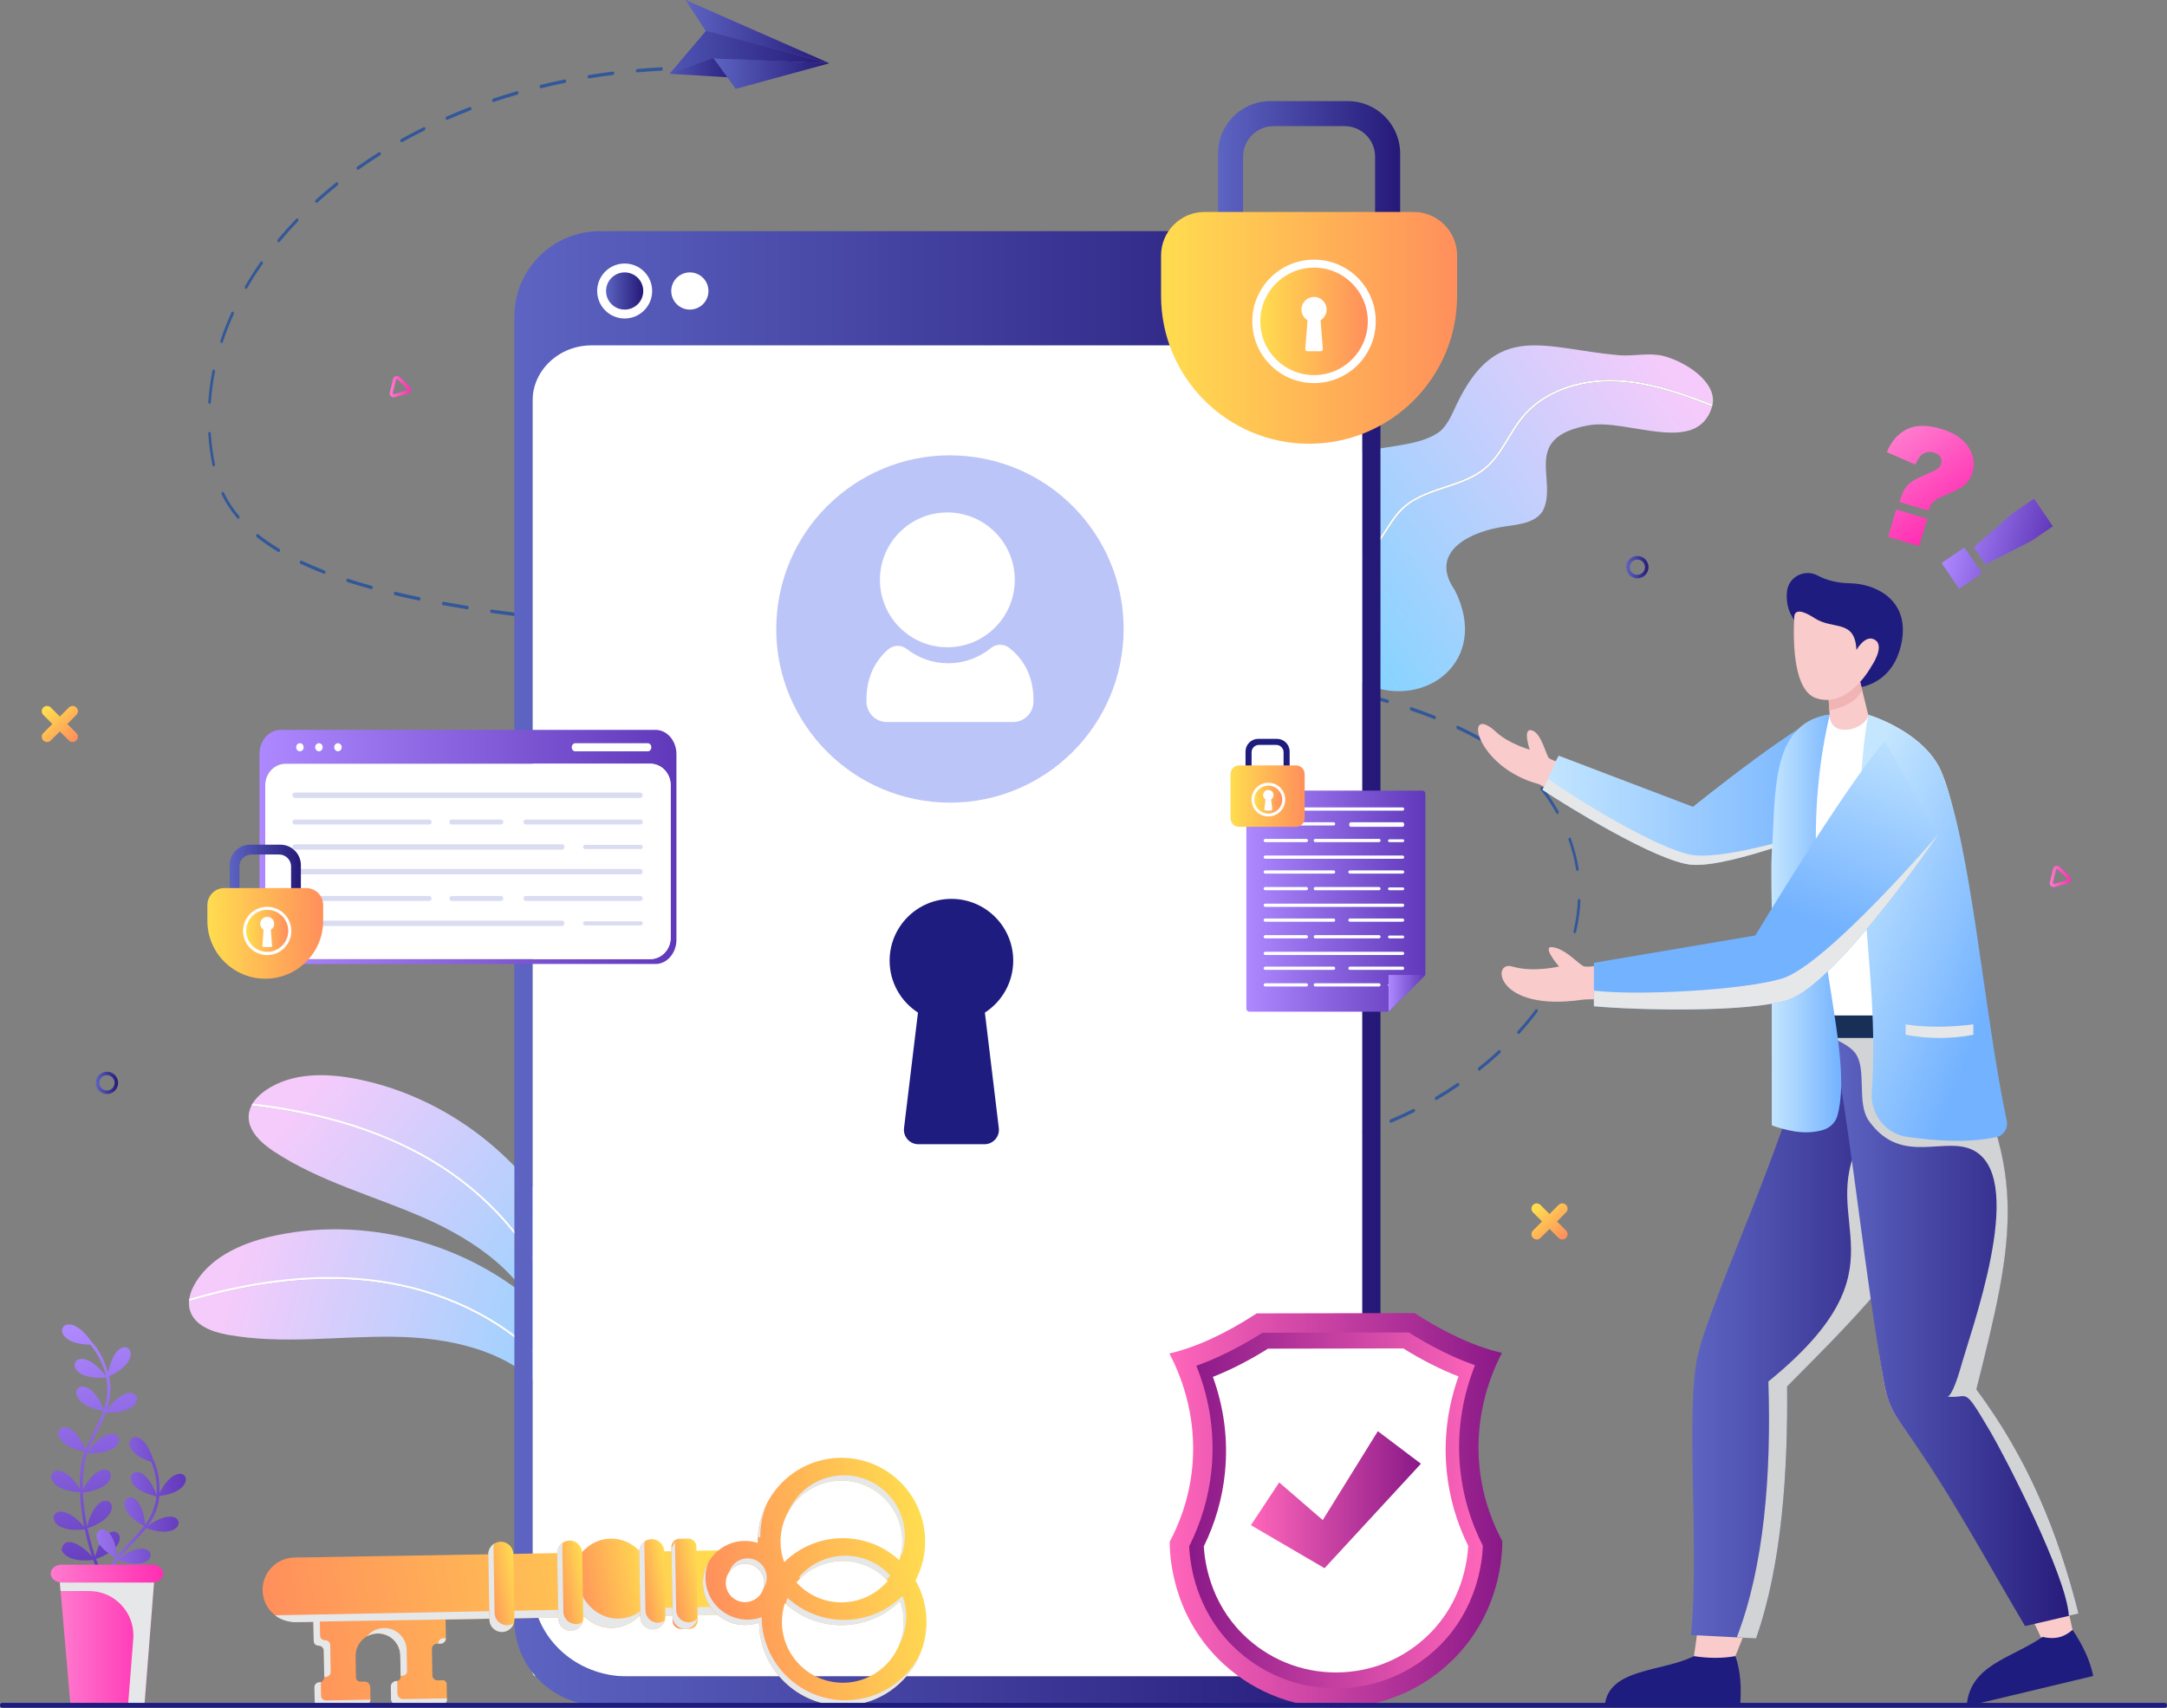 <svg width="444" height="350" viewBox="0 0 444 350" fill="none" xmlns="http://www.w3.org/2000/svg">
<rect x="0" y="0" width="444" height="350" fill="#808080" stroke="none"/>
<path d="M116.088 280.298L113.182 283.263C112.803 279.479 112.414 275.653 111.205 272.042C107.604 261.32 97.385 254.231 87.038 249.664C76.695 245.096 65.506 242.2 56.074 235.957C53.397 234.191 50.628 231.582 50.971 228.393C51.045 227.734 51.246 227.111 51.553 226.535C56.596 227.13 61.602 228.004 66.526 229.248C74.183 231.189 81.66 234.031 88.456 238.09C94.053 241.435 99.16 245.623 103.448 250.542C107.682 255.389 111.118 260.967 113.26 267.049C114.372 270.198 115.045 273.433 115.544 276.733C115.722 277.923 115.892 279.112 116.088 280.298Z" fill="url(#paint0_linear_255_1967)"/>
<path d="M120.375 275.923L116.44 279.941L116.087 280.298C115.886 279.108 115.721 277.923 115.538 276.738C115.039 273.443 114.367 270.202 113.255 267.054C111.113 260.977 107.671 255.393 103.443 250.547C99.155 245.627 94.047 241.44 88.451 238.095C81.655 234.035 74.177 231.189 66.521 229.253C61.597 228.008 56.59 227.134 51.547 226.539C51.611 226.407 51.684 226.279 51.767 226.155C52.435 225.052 53.446 224.123 54.526 223.391C59.862 219.776 66.891 219.899 73.216 221.162C92.972 225.107 110.335 239.463 117.936 258.121C120.229 263.754 121.684 269.983 120.375 275.923Z" fill="url(#paint1_linear_255_1967)"/>
<path d="M116.44 279.941L116.087 280.298C115.886 279.108 115.721 277.923 115.538 276.737C115.039 273.442 114.367 270.202 113.255 267.054C111.113 260.976 107.671 255.393 103.443 250.547C99.155 245.627 94.047 241.44 88.451 238.094C81.655 234.035 74.177 231.189 66.521 229.253C61.597 228.008 56.59 227.134 51.547 226.539C51.611 226.406 51.684 226.278 51.767 226.155C57.725 226.869 63.642 227.976 69.413 229.615C76.859 231.729 84.108 234.758 90.624 238.973C96.089 242.506 101.04 246.863 105.131 251.929C109.177 256.926 112.376 262.642 114.257 268.802C115.254 272.083 115.749 275.447 116.261 278.824C116.321 279.195 116.38 279.565 116.44 279.941Z" fill="white"/>
<path d="M119.227 290.685L117.721 294.552C115.882 291.221 114.019 287.857 111.488 285.015C103.96 276.576 91.773 274.082 80.465 273.959C69.162 273.83 57.734 275.569 46.605 273.547C43.447 272.975 39.873 271.666 38.935 268.6C38.742 267.964 38.688 267.314 38.738 266.664C43.607 265.227 48.554 264.06 53.57 263.268C61.373 262.037 69.363 261.708 77.211 262.765C83.673 263.639 90.016 265.479 95.897 268.311C101.695 271.098 107.054 274.878 111.415 279.624C113.676 282.082 115.57 284.791 117.323 287.628C117.955 288.644 118.577 289.669 119.227 290.685Z" fill="url(#paint2_linear_255_1967)"/>
<path d="M121.446 284.974L119.41 290.218L119.227 290.685C118.577 289.674 117.955 288.644 117.323 287.628C115.57 284.795 113.676 282.086 111.415 279.624C107.054 274.878 101.695 271.103 95.897 268.311C90.016 265.478 83.673 263.639 77.211 262.765C69.363 261.708 61.373 262.032 53.57 263.268C48.554 264.06 43.607 265.227 38.738 266.664C38.747 266.517 38.761 266.366 38.788 266.22C38.967 264.943 39.534 263.689 40.239 262.595C43.721 257.172 50.234 254.518 56.54 253.191C76.255 249.04 97.864 255.406 112.198 269.565C116.518 273.844 120.307 278.997 121.446 284.974Z" fill="url(#paint3_linear_255_1967)"/>
<path d="M119.41 290.215L119.227 290.682C118.577 289.67 117.955 288.641 117.323 287.625C115.57 284.792 113.676 282.083 111.415 279.621C107.054 274.875 101.695 271.1 95.897 268.308C90.016 265.475 83.673 263.635 77.211 262.761C69.363 261.704 61.373 262.029 53.57 263.265C48.554 264.056 43.607 265.223 38.738 266.66C38.747 266.514 38.761 266.363 38.788 266.217C44.55 264.528 50.421 263.214 56.375 262.455C64.054 261.466 71.912 261.398 79.559 262.711C85.97 263.809 92.24 265.864 97.997 268.912C103.681 271.914 108.871 275.909 113.026 280.829C115.236 283.451 117.012 286.348 118.815 289.249C119.007 289.579 119.209 289.895 119.41 290.215Z" fill="white"/>
<path d="M270.127 102.1L268.379 120.455C270.173 119.298 272.095 118.318 273.957 117.307C275.788 116.314 277.609 115.27 279.252 113.966C280.918 112.644 282.227 111.051 283.385 109.275C284.506 107.559 285.549 105.77 287.014 104.305C288.163 103.152 289.549 102.278 291.014 101.582C294.048 100.136 297.366 99.432 300.436 98.072C301.983 97.395 303.452 96.539 304.697 95.386C306.198 93.999 307.328 92.27 308.39 90.54C309.452 88.814 310.459 87.043 311.74 85.46C312.829 84.115 314.115 82.934 315.543 81.95C318.399 79.973 321.739 78.778 325.149 78.22C333.496 76.843 341.788 79.46 349.522 82.376C349.98 82.549 350.438 82.723 350.895 82.902C351.797 78.156 345.079 74.005 340.763 72.944C337.811 72.221 334.7 73.067 331.675 72.802C316.344 71.461 306.642 65.658 298.441 82.902C297.526 84.833 296.711 86.901 295.132 88.338C288.021 93.908 271.189 88.869 270.127 102.1Z" fill="url(#paint4_linear_255_1967)"/>
<path d="M279.907 140.257C292.108 145.492 305.37 135.392 298.089 120.976C292.881 113.467 300.387 109.394 306.972 108.131C310.24 107.499 314.189 107.558 316.061 104.803C319.401 98.488 311.402 89.692 325.506 87.162C333.465 85.729 347.688 93.468 350.763 83.414C350.777 83.368 350.791 83.317 350.804 83.267C343.464 80.448 335.762 77.707 327.799 78.284C324.303 78.54 320.816 79.409 317.713 81.066C316.198 81.871 314.779 82.874 313.535 84.063C312.148 85.386 311.05 86.942 310.038 88.562C308.972 90.278 307.983 92.054 306.752 93.665C305.668 95.083 304.386 96.305 302.862 97.239C300.108 98.932 296.936 99.724 293.916 100.804C292.383 101.353 290.854 101.98 289.463 102.849C287.875 103.847 286.607 105.165 285.532 106.694C284.356 108.364 283.376 110.172 282.072 111.75C280.814 113.279 279.262 114.524 277.606 115.604C274.626 117.553 271.318 118.963 268.348 120.926C268.343 120.926 266.183 134.367 279.907 140.257Z" fill="url(#paint5_linear_255_1967)"/>
<path d="M268.384 120.45L268.343 120.926C271.313 118.963 274.622 117.553 277.601 115.604C279.253 114.528 280.809 113.279 282.067 111.75C283.372 110.172 284.351 108.364 285.527 106.693C286.602 105.165 287.87 103.847 289.458 102.849C290.849 101.98 292.373 101.357 293.911 100.804C296.931 99.728 300.103 98.932 302.858 97.239C304.382 96.301 305.663 95.079 306.748 93.665C307.979 92.054 308.967 90.278 310.033 88.562C311.045 86.942 312.148 85.386 313.53 84.063C314.775 82.878 316.193 81.876 317.708 81.066C320.811 79.409 324.298 78.54 327.794 78.283C335.757 77.707 343.459 80.448 350.8 83.267C350.836 83.144 350.864 83.025 350.887 82.896C350.429 82.718 349.971 82.544 349.514 82.37C341.78 79.455 333.492 76.837 325.14 78.215C321.731 78.773 318.39 79.972 315.534 81.945C314.111 82.928 312.82 84.105 311.731 85.455C310.454 87.033 309.443 88.805 308.381 90.534C307.32 92.264 306.189 93.994 304.688 95.381C303.443 96.534 301.974 97.385 300.428 98.067C297.357 99.422 294.039 100.131 291.005 101.577C289.54 102.273 288.154 103.147 287.005 104.3C285.541 105.764 284.497 107.554 283.376 109.27C282.218 111.046 280.909 112.634 279.244 113.961C277.605 115.265 275.784 116.308 273.949 117.301C272.1 118.313 270.178 119.297 268.384 120.45Z" fill="white"/>
<path d="M267.94 234.653C267.803 234.653 267.684 234.516 267.674 234.333C267.661 234.141 267.771 233.976 267.917 233.957C268.732 233.871 269.565 233.761 270.393 233.628C270.539 233.605 270.672 233.742 270.69 233.93C270.709 234.122 270.603 234.292 270.457 234.319C269.624 234.452 268.782 234.562 267.963 234.649C267.954 234.653 267.949 234.653 267.94 234.653Z" fill="#325899"/>
<path d="M275.34 233.322C275.212 233.322 275.102 233.207 275.079 233.038C275.051 232.851 275.147 232.667 275.289 232.631C276.882 232.233 278.511 231.757 280.127 231.217C280.273 231.171 280.415 231.281 280.451 231.468C280.488 231.656 280.401 231.844 280.259 231.894C278.63 232.439 276.992 232.919 275.385 233.317C275.372 233.317 275.358 233.322 275.34 233.322ZM284.978 230.105C284.863 230.105 284.758 230.009 284.721 229.862C284.675 229.679 284.753 229.482 284.895 229.423C286.46 228.768 288.035 228.05 289.577 227.277C289.714 227.208 289.87 227.295 289.925 227.478C289.979 227.656 289.911 227.858 289.769 227.926C288.222 228.7 286.634 229.427 285.06 230.082C285.032 230.1 285.005 230.105 284.978 230.105ZM294.263 225.46C294.162 225.46 294.062 225.382 294.02 225.254C293.961 225.08 294.02 224.874 294.153 224.792C295.668 223.904 297.169 222.952 298.61 221.963C298.743 221.872 298.903 221.94 298.972 222.11C299.041 222.279 298.99 222.49 298.858 222.581C297.407 223.574 295.897 224.531 294.373 225.428C294.341 225.451 294.3 225.46 294.263 225.46ZM303.068 219.437C302.976 219.437 302.889 219.378 302.839 219.272C302.761 219.108 302.802 218.893 302.926 218.796C304.358 217.657 305.75 216.467 307.063 215.25C307.182 215.14 307.351 215.172 307.438 215.332C307.525 215.488 307.498 215.707 307.374 215.817C306.052 217.044 304.651 218.243 303.205 219.391C303.164 219.419 303.114 219.437 303.068 219.437ZM311.154 211.914C311.077 211.914 311.003 211.872 310.948 211.79C310.852 211.644 310.866 211.424 310.98 211.3C312.276 209.877 313.497 208.404 314.605 206.921C314.71 206.784 314.879 206.779 314.985 206.912C315.09 207.044 315.095 207.264 314.989 207.406C313.868 208.907 312.637 210.394 311.328 211.831C311.273 211.886 311.214 211.914 311.154 211.914ZM318.042 202.619C317.987 202.619 317.927 202.596 317.882 202.55C317.763 202.436 317.74 202.216 317.831 202.061C318.861 200.294 319.762 198.487 320.508 196.688C320.577 196.519 320.742 196.455 320.87 196.546C320.998 196.638 321.048 196.848 320.98 197.018C320.22 198.848 319.305 200.688 318.257 202.482C318.202 202.573 318.124 202.619 318.042 202.619ZM322.668 191.256C322.641 191.256 322.618 191.251 322.591 191.242C322.449 191.187 322.371 190.991 322.412 190.807C322.902 188.725 323.195 186.625 323.282 184.556C323.291 184.364 323.414 184.213 323.565 184.227C323.712 184.236 323.826 184.401 323.817 184.593C323.726 186.716 323.424 188.876 322.925 191.009C322.888 191.16 322.783 191.256 322.668 191.256ZM323.19 178.492C323.067 178.492 322.952 178.378 322.929 178.213C322.614 176.186 322.092 174.154 321.387 172.168C321.323 171.994 321.382 171.788 321.515 171.706C321.648 171.623 321.808 171.701 321.872 171.875C322.6 173.907 323.131 175.994 323.456 178.071C323.483 178.259 323.391 178.442 323.245 178.483C323.227 178.488 323.208 178.492 323.19 178.492ZM319.103 166.814C319.021 166.814 318.939 166.763 318.884 166.667C318.586 166.127 318.266 165.578 317.936 165.047C317.268 163.963 316.509 162.892 315.68 161.867C315.575 161.734 315.57 161.514 315.671 161.372C315.772 161.235 315.941 161.226 316.051 161.359C316.902 162.407 317.676 163.5 318.357 164.612C318.692 165.152 319.016 165.711 319.319 166.26C319.405 166.415 319.378 166.635 319.259 166.745C319.213 166.791 319.158 166.814 319.103 166.814ZM312.015 157.94C311.964 157.94 311.909 157.922 311.864 157.881C310.587 156.736 309.168 155.62 307.644 154.563C307.512 154.471 307.466 154.261 307.534 154.091C307.603 153.922 307.768 153.858 307.896 153.949C309.438 155.02 310.875 156.151 312.166 157.309C312.289 157.418 312.317 157.633 312.234 157.794C312.184 157.885 312.102 157.94 312.015 157.94ZM303.288 151.803C303.251 151.803 303.214 151.794 303.182 151.776C301.736 150.966 300.185 150.169 298.569 149.41C298.432 149.346 298.359 149.144 298.409 148.966C298.459 148.787 298.611 148.691 298.752 148.755C300.382 149.515 301.942 150.316 303.397 151.135C303.535 151.213 303.594 151.414 303.535 151.593C303.489 151.721 303.393 151.803 303.288 151.803ZM293.933 147.392C293.906 147.392 293.883 147.387 293.856 147.378C292.332 146.774 290.725 146.183 289.073 145.616C288.931 145.566 288.845 145.378 288.881 145.19C288.918 145.003 289.064 144.893 289.206 144.943C290.863 145.511 292.478 146.106 294.007 146.71C294.149 146.765 294.226 146.961 294.185 147.144C294.153 147.295 294.048 147.392 293.933 147.392ZM284.3 144.087C284.282 144.087 284.259 144.083 284.241 144.078C282.676 143.611 281.037 143.158 279.376 142.724C279.23 142.687 279.138 142.504 279.166 142.316C279.193 142.129 279.335 142.005 279.481 142.042C281.147 142.477 282.79 142.934 284.36 143.401C284.506 143.442 284.593 143.63 284.561 143.817C284.534 143.978 284.424 144.087 284.3 144.087ZM274.534 141.529C274.521 141.529 274.502 141.529 274.488 141.525C272.91 141.159 271.262 140.802 269.578 140.458C269.432 140.426 269.331 140.248 269.354 140.06C269.377 139.873 269.514 139.744 269.66 139.772C271.345 140.12 272.997 140.477 274.58 140.843C274.726 140.875 274.823 141.058 274.795 141.245C274.777 141.41 274.662 141.529 274.534 141.529ZM264.695 139.502C264.681 139.502 264.672 139.502 264.658 139.497C263.057 139.204 261.396 138.916 259.725 138.642C259.579 138.619 259.473 138.445 259.492 138.253C259.51 138.06 259.647 137.928 259.789 137.95C261.464 138.225 263.125 138.513 264.732 138.811C264.878 138.838 264.979 139.012 264.961 139.204C264.938 139.378 264.823 139.502 264.695 139.502ZM254.81 137.873C254.801 137.873 254.792 137.873 254.778 137.868C253.158 137.63 251.492 137.392 249.826 137.173C249.68 137.154 249.57 136.98 249.588 136.793C249.602 136.6 249.735 136.463 249.881 136.481C251.547 136.706 253.213 136.939 254.838 137.177C254.984 137.2 255.089 137.369 255.076 137.562C255.057 137.74 254.943 137.873 254.81 137.873ZM244.898 136.546C244.889 136.546 244.879 136.546 244.87 136.546C243.232 136.349 241.575 136.157 239.91 135.974C239.763 135.955 239.653 135.79 239.667 135.598C239.681 135.406 239.809 135.264 239.955 135.282C241.626 135.466 243.278 135.658 244.921 135.855C245.067 135.873 245.177 136.042 245.163 136.234C245.149 136.408 245.035 136.546 244.898 136.546ZM234.972 135.447C234.967 135.447 234.958 135.447 234.949 135.447C233.306 135.282 231.649 135.122 229.983 134.971C229.837 134.958 229.723 134.793 229.736 134.601C229.745 134.408 229.878 134.271 230.02 134.28C231.686 134.431 233.342 134.591 234.99 134.756C235.136 134.77 235.246 134.939 235.237 135.131C235.228 135.31 235.109 135.447 234.972 135.447ZM225.032 134.532C225.027 134.532 225.018 134.532 225.013 134.532C223.366 134.395 221.709 134.257 220.044 134.129C219.897 134.116 219.783 133.951 219.792 133.763C219.801 133.571 219.934 133.42 220.076 133.438C221.741 133.566 223.398 133.704 225.05 133.841C225.196 133.855 225.311 134.019 225.302 134.212C225.293 134.39 225.174 134.532 225.032 134.532ZM215.087 133.754C215.083 133.754 215.078 133.754 215.074 133.754C213.422 133.635 211.765 133.521 210.099 133.406C209.953 133.397 209.838 133.232 209.847 133.04C209.857 132.848 209.98 132.697 210.127 132.711C211.792 132.82 213.449 132.939 215.101 133.058C215.247 133.068 215.362 133.232 215.353 133.424C215.348 133.612 215.229 133.754 215.087 133.754ZM205.138 133.086C205.134 133.086 205.129 133.086 205.125 133.086C203.473 132.981 201.811 132.88 200.15 132.779C200.004 132.77 199.889 132.605 199.894 132.418C199.898 132.225 200.027 132.065 200.173 132.088C201.834 132.189 203.495 132.29 205.147 132.395C205.294 132.404 205.408 132.569 205.404 132.761C205.399 132.939 205.28 133.086 205.138 133.086ZM195.198 132.491C195.194 132.491 195.189 132.491 195.185 132.491C193.528 132.395 191.871 132.303 190.21 132.212C190.064 132.203 189.949 132.042 189.954 131.85C189.959 131.658 190.087 131.502 190.233 131.516C191.894 131.608 193.551 131.699 195.208 131.791C195.354 131.8 195.468 131.96 195.464 132.152C195.459 132.344 195.34 132.491 195.198 132.491ZM185.236 131.946C185.231 131.946 185.227 131.946 185.227 131.946C183.57 131.859 181.909 131.772 180.247 131.685C180.101 131.676 179.987 131.516 179.991 131.324C179.996 131.132 180.115 130.976 180.27 130.99C181.932 131.077 183.588 131.164 185.249 131.251C185.396 131.26 185.51 131.42 185.506 131.612C185.497 131.8 185.382 131.946 185.236 131.946ZM175.282 131.429C175.278 131.429 175.273 131.429 175.273 131.429L170.294 131.173C170.147 131.164 170.033 131.004 170.038 130.811C170.042 130.619 170.175 130.459 170.317 130.477L175.296 130.734C175.442 130.743 175.557 130.903 175.552 131.095C175.543 131.283 175.424 131.429 175.282 131.429ZM165.329 130.912C165.324 130.912 165.319 130.912 165.319 130.912C163.658 130.825 161.997 130.738 160.34 130.647C160.194 130.637 160.079 130.477 160.084 130.285C160.089 130.093 160.208 129.928 160.363 129.951C162.02 130.038 163.676 130.129 165.338 130.216C165.484 130.226 165.599 130.386 165.594 130.578C165.589 130.766 165.47 130.912 165.329 130.912ZM155.375 130.377C155.37 130.377 155.366 130.377 155.361 130.377C153.695 130.285 152.039 130.189 150.382 130.093C150.236 130.084 150.121 129.924 150.126 129.731C150.13 129.539 150.263 129.384 150.405 129.402C152.057 129.498 153.718 129.594 155.38 129.686C155.526 129.695 155.64 129.855 155.636 130.047C155.636 130.23 155.517 130.377 155.375 130.377ZM145.421 129.786C145.417 129.786 145.412 129.786 145.408 129.786C143.742 129.681 142.081 129.576 140.433 129.466C140.287 129.457 140.172 129.292 140.181 129.1C140.191 128.908 140.31 128.752 140.461 128.77C142.108 128.88 143.769 128.985 145.435 129.091C145.582 129.1 145.696 129.265 145.691 129.457C145.682 129.644 145.563 129.786 145.421 129.786ZM135.472 129.123C135.468 129.123 135.463 129.123 135.459 129.123C133.788 129.004 132.132 128.88 130.484 128.752C130.338 128.738 130.223 128.578 130.232 128.386C130.242 128.194 130.365 128.047 130.516 128.061C132.164 128.189 133.82 128.313 135.491 128.432C135.637 128.441 135.752 128.606 135.742 128.798C135.733 128.981 135.614 129.123 135.472 129.123ZM125.528 128.349C125.523 128.349 125.514 128.349 125.51 128.349C123.839 128.207 122.183 128.061 120.54 127.91C120.393 127.896 120.283 127.731 120.293 127.539C120.302 127.347 120.434 127.205 120.581 127.219C122.224 127.37 123.88 127.521 125.551 127.663C125.697 127.677 125.812 127.841 125.803 128.034C125.784 128.207 125.67 128.349 125.528 128.349ZM115.593 127.42C115.583 127.42 115.579 127.42 115.57 127.42C113.895 127.246 112.243 127.068 110.604 126.885C110.458 126.867 110.348 126.702 110.362 126.51C110.376 126.317 110.504 126.176 110.65 126.194C112.289 126.381 113.941 126.56 115.611 126.729C115.757 126.743 115.867 126.912 115.858 127.105C115.844 127.283 115.73 127.42 115.593 127.42ZM105.667 126.285C105.657 126.285 105.648 126.285 105.639 126.285C103.946 126.07 102.28 125.846 100.678 125.617C100.532 125.594 100.427 125.425 100.44 125.233C100.459 125.041 100.587 124.899 100.738 124.926C102.335 125.15 104.001 125.375 105.689 125.59C105.836 125.608 105.946 125.777 105.932 125.97C105.918 126.153 105.799 126.285 105.667 126.285ZM95.759 124.876C95.749 124.876 95.736 124.876 95.727 124.871C94.038 124.601 92.377 124.318 90.784 124.029C90.638 124.002 90.537 123.828 90.555 123.636C90.574 123.443 90.711 123.311 90.857 123.338C92.445 123.626 94.107 123.91 95.795 124.18C95.942 124.203 96.047 124.377 96.029 124.569C96.01 124.748 95.896 124.876 95.759 124.876ZM85.892 123.082C85.878 123.082 85.865 123.082 85.851 123.077C84.171 122.73 82.515 122.363 80.931 121.988C80.785 121.952 80.689 121.773 80.716 121.581C80.744 121.393 80.881 121.27 81.027 121.302C82.606 121.677 84.258 122.043 85.933 122.386C86.08 122.418 86.18 122.597 86.157 122.784C86.135 122.958 86.02 123.082 85.892 123.082ZM76.094 120.748C76.076 120.748 76.058 120.743 76.039 120.739C74.355 120.277 72.721 119.787 71.174 119.288C71.033 119.242 70.946 119.055 70.978 118.867C71.014 118.679 71.156 118.565 71.303 118.615C72.84 119.114 74.469 119.599 76.149 120.061C76.295 120.103 76.387 120.286 76.355 120.473C76.328 120.634 76.218 120.748 76.094 120.748ZM66.433 117.599C66.406 117.599 66.383 117.595 66.356 117.586C64.69 116.94 63.097 116.259 61.614 115.563C61.477 115.499 61.404 115.298 61.454 115.114C61.505 114.936 61.66 114.844 61.797 114.909C63.267 115.604 64.855 116.281 66.507 116.922C66.648 116.977 66.731 117.169 66.685 117.357C66.658 117.503 66.552 117.599 66.433 117.599ZM57.111 113.142C57.075 113.142 57.033 113.133 57.002 113.11C55.4 112.149 53.917 111.128 52.604 110.076C52.475 109.975 52.439 109.76 52.517 109.595C52.594 109.431 52.759 109.38 52.883 109.481C54.182 110.52 55.642 111.531 57.226 112.478C57.358 112.561 57.418 112.767 57.358 112.941C57.308 113.064 57.212 113.142 57.111 113.142ZM48.796 106.323C48.732 106.323 48.668 106.291 48.618 106.232C47.313 104.699 46.242 103.056 45.428 101.349C45.35 101.184 45.387 100.969 45.515 100.868C45.638 100.768 45.808 100.818 45.886 100.983C46.673 102.635 47.716 104.227 48.984 105.719C49.093 105.847 49.103 106.067 49.002 106.209C48.943 106.287 48.869 106.323 48.796 106.323ZM43.789 95.573C43.671 95.573 43.561 95.473 43.529 95.317C43.094 93.203 42.806 91.047 42.664 88.897C42.65 88.704 42.76 88.535 42.906 88.521C43.053 88.503 43.185 88.645 43.195 88.837C43.337 90.942 43.62 93.061 44.046 95.139C44.082 95.322 44 95.514 43.858 95.564C43.835 95.569 43.812 95.573 43.789 95.573ZM42.938 82.769C42.929 82.769 42.92 82.769 42.916 82.769C42.769 82.75 42.659 82.581 42.673 82.394C42.819 80.27 43.108 78.115 43.533 75.987C43.57 75.799 43.716 75.689 43.858 75.739C44 75.79 44.087 75.977 44.05 76.165C43.634 78.252 43.346 80.371 43.204 82.457C43.195 82.636 43.076 82.769 42.938 82.769ZM45.405 70.321C45.368 70.321 45.336 70.312 45.3 70.294C45.163 70.22 45.098 70.014 45.158 69.836C45.794 67.896 46.558 65.946 47.423 64.042C47.496 63.877 47.661 63.823 47.789 63.919C47.917 64.015 47.959 64.23 47.885 64.395C47.03 66.275 46.279 68.198 45.652 70.111C45.606 70.243 45.51 70.321 45.405 70.321ZM50.416 59.2C50.361 59.2 50.302 59.178 50.256 59.132C50.137 59.017 50.114 58.798 50.201 58.647C51.176 56.963 52.251 55.283 53.395 53.654C53.496 53.512 53.665 53.503 53.775 53.631C53.885 53.759 53.894 53.979 53.794 54.121C52.658 55.732 51.597 57.397 50.631 59.063C50.581 59.155 50.498 59.2 50.416 59.2ZM57.102 49.659C57.029 49.659 56.96 49.622 56.905 49.549C56.805 49.407 56.809 49.187 56.919 49.059C58.109 47.627 59.386 46.204 60.708 44.831C60.823 44.712 60.992 44.735 61.084 44.886C61.175 45.037 61.157 45.256 61.042 45.375C59.729 46.739 58.466 48.149 57.285 49.572C57.235 49.627 57.166 49.659 57.102 49.659ZM64.859 41.581C64.777 41.581 64.69 41.531 64.639 41.435C64.557 41.279 64.585 41.06 64.708 40.95C66.044 39.737 67.449 38.543 68.882 37.399C69.005 37.298 69.17 37.348 69.248 37.513C69.326 37.678 69.284 37.893 69.161 37.994C67.733 39.133 66.337 40.318 65.01 41.522C64.969 41.559 64.914 41.581 64.859 41.581ZM73.33 34.804C73.234 34.804 73.142 34.74 73.097 34.621C73.028 34.452 73.074 34.241 73.202 34.15C74.639 33.133 76.131 32.136 77.641 31.193C77.774 31.111 77.934 31.184 77.998 31.353C78.062 31.527 78.007 31.733 77.874 31.82C76.373 32.763 74.891 33.751 73.458 34.763C73.417 34.79 73.371 34.804 73.33 34.804ZM82.281 29.17C82.176 29.17 82.08 29.093 82.034 28.96C81.975 28.781 82.039 28.58 82.176 28.502C83.682 27.665 85.238 26.846 86.798 26.072C86.936 26.003 87.091 26.095 87.141 26.274C87.196 26.452 87.123 26.653 86.986 26.722C85.43 27.491 83.883 28.305 82.382 29.143C82.355 29.161 82.318 29.17 82.281 29.17ZM91.581 24.567C91.471 24.567 91.365 24.475 91.329 24.329C91.283 24.145 91.356 23.949 91.498 23.889C93.054 23.207 94.656 22.553 96.253 21.94C96.395 21.885 96.546 21.99 96.587 22.173C96.628 22.356 96.546 22.553 96.404 22.608C94.811 23.221 93.219 23.871 91.667 24.553C91.635 24.562 91.608 24.567 91.581 24.567ZM101.118 20.896C100.999 20.896 100.889 20.791 100.857 20.636C100.82 20.448 100.907 20.26 101.049 20.21C102.642 19.674 104.275 19.166 105.895 18.7C106.037 18.659 106.184 18.777 106.216 18.965C106.248 19.153 106.156 19.34 106.014 19.382C104.399 19.848 102.774 20.356 101.186 20.887C101.163 20.892 101.141 20.896 101.118 20.896ZM110.829 18.086C110.701 18.086 110.591 17.972 110.568 17.803C110.54 17.615 110.636 17.432 110.783 17.395C112.398 16.997 114.055 16.627 115.693 16.293C115.84 16.265 115.977 16.393 116 16.581C116.023 16.768 115.922 16.947 115.776 16.979C114.142 17.313 112.494 17.679 110.879 18.077C110.861 18.082 110.847 18.086 110.829 18.086ZM120.659 16.082C120.526 16.082 120.412 15.954 120.393 15.775C120.375 15.583 120.48 15.409 120.627 15.386C122.26 15.116 123.926 14.878 125.578 14.668C125.72 14.645 125.857 14.787 125.871 14.979C125.885 15.171 125.78 15.341 125.629 15.359C123.981 15.565 122.32 15.807 120.691 16.073C120.682 16.082 120.668 16.082 120.659 16.082ZM130.562 14.837C130.425 14.837 130.306 14.695 130.296 14.512C130.287 14.32 130.397 14.155 130.544 14.142C132.182 13.995 133.857 13.876 135.518 13.789C135.665 13.766 135.793 13.931 135.797 14.123C135.802 14.316 135.687 14.476 135.541 14.485C133.884 14.572 132.214 14.691 130.58 14.833C130.576 14.837 130.567 14.837 130.562 14.837Z" fill="#325899"/>
<path d="M140.561 14.311C140.415 14.311 140.296 14.16 140.292 13.968C140.292 13.775 140.406 13.62 140.557 13.615C141.39 13.601 142.223 13.592 143.06 13.592C143.207 13.592 143.33 13.748 143.33 13.94C143.33 14.132 143.211 14.288 143.06 14.288C142.223 14.288 141.394 14.297 140.561 14.311Z" fill="#325899"/>
<path d="M137.185 15.125L151.893 16.008L147.495 8.988L137.185 15.125Z" fill="url(#paint6_linear_255_1967)"/>
<path d="M150.735 18.214L169.915 12.974L146.164 11.889L150.735 18.214Z" fill="url(#paint7_linear_255_1967)"/>
<path d="M169.933 12.956L140.461 0L144.649 6.43L169.933 12.956Z" fill="url(#paint8_linear_255_1967)"/>
<path d="M169.915 12.974L146.113 11.954L137.185 15.125L144.649 6.325L169.915 12.974Z" fill="url(#paint9_linear_255_1967)"/>
<path d="M278.274 343.575H109.969C109.493 343.575 109.108 343.191 109.108 342.715V65.744C109.108 65.268 109.493 64.884 109.969 64.884H278.274C278.75 64.884 279.134 65.268 279.134 65.744V342.71C279.134 343.186 278.75 343.575 278.274 343.575Z" fill="white"/>
<path d="M265.327 47.374H122.902C113.232 47.374 105.393 55.209 105.393 64.879V332.01C105.393 337.287 107.731 342.024 111.433 345.236C111.557 345.341 111.68 345.447 111.804 345.552C114.824 348.037 118.691 349.515 122.897 349.515H265.327C269.533 349.515 273.405 348.037 276.425 345.552C280.342 342.339 282.846 337.465 282.846 332.01V64.884C282.846 55.214 275.002 47.374 265.327 47.374ZM279.134 325.192C279.134 335.347 270.43 343.575 259.694 343.575H128.544C117.808 343.575 109.104 335.347 109.104 325.192V82.214C109.104 75.899 114.518 70.783 121.195 70.783H267.043C273.72 70.783 279.134 75.899 279.134 82.214V325.192Z" fill="url(#paint10_linear_255_1967)"/>
<path d="M133.623 59.639C133.623 62.747 131.097 65.273 127.99 65.273C124.878 65.273 122.356 62.747 122.356 59.639C122.356 56.527 124.883 54.006 127.99 54.006C131.097 54.006 133.623 56.532 133.623 59.639Z" fill="white"/>
<path d="M131.798 59.639C131.798 61.744 130.091 63.451 127.985 63.451C125.88 63.451 124.173 61.744 124.173 59.639C124.173 57.534 125.88 55.827 127.985 55.827C130.095 55.827 131.798 57.539 131.798 59.639Z" fill="url(#paint11_linear_255_1967)"/>
<path d="M145.157 59.639C145.157 61.744 143.45 63.451 141.345 63.451C139.24 63.451 137.533 61.744 137.533 59.639C137.533 57.534 139.24 55.827 141.345 55.827C143.45 55.827 145.157 57.539 145.157 59.639Z" fill="white"/>
<path d="M201.794 207.529C205.285 205.272 207.601 201.351 207.601 196.884C207.601 189.891 201.931 184.221 194.938 184.221C187.945 184.221 182.275 189.891 182.275 196.884C182.275 201.351 184.591 205.272 188.083 207.529L185.227 231.198C185.017 232.955 186.39 234.506 188.161 234.506H201.716C203.487 234.506 204.86 232.959 204.649 231.198L201.794 207.529Z" fill="#1F1C80"/>
<path d="M159.221 125.402C161.156 105.842 178.583 91.555 198.143 93.495C217.702 95.431 231.989 112.858 230.049 132.417C228.113 151.977 210.686 166.264 191.127 164.324C171.572 162.383 157.285 144.961 159.221 125.402Z" fill="#BCC5F7"/>
<path d="M194.106 132.656C201.736 132.656 207.922 126.47 207.922 118.839C207.922 111.209 201.736 105.023 194.106 105.023C186.475 105.023 180.29 111.209 180.29 118.839C180.29 126.47 186.475 132.656 194.106 132.656Z" fill="white"/>
<path d="M206.778 132.77C205.666 131.9 204.11 131.932 203.02 132.825C200.641 134.765 197.602 135.932 194.289 135.932C191.081 135.932 188.129 134.838 185.79 133.003C184.678 132.129 183.095 132.147 182.019 133.067C179.232 135.456 177.535 138.902 177.535 143.382V143.785C177.535 146.101 179.411 147.982 181.731 147.982H207.551C209.867 147.982 211.748 146.105 211.748 143.785V143.382C211.738 138.71 209.844 135.163 206.778 132.77Z" fill="white"/>
<path d="M276.132 20.718H260.302C254.366 20.718 249.557 25.527 249.557 31.463V54.043H254.691V32.104C254.691 28.653 257.492 25.852 260.943 25.852H275.495C278.946 25.852 281.747 28.653 281.747 32.104V54.043H286.881V31.468C286.877 25.532 282.067 20.718 276.132 20.718Z" fill="url(#paint12_linear_255_1967)"/>
<path d="M237.892 52.363V60.614C237.892 77.364 251.47 90.942 268.219 90.942C284.969 90.942 298.547 77.364 298.547 60.614V52.363C298.547 47.435 294.552 43.44 289.623 43.44H246.82C241.887 43.44 237.892 47.435 237.892 52.363Z" fill="url(#paint13_linear_255_1967)"/>
<path d="M269.235 78.513C276.221 78.513 281.884 72.849 281.884 65.863C281.884 58.877 276.221 53.214 269.235 53.214C262.249 53.214 256.586 58.877 256.586 65.863C256.586 72.849 262.249 78.513 269.235 78.513Z" fill="white"/>
<path d="M269.235 76.879C275.319 76.879 280.25 71.947 280.25 65.863C280.25 59.78 275.319 54.848 269.235 54.848C263.151 54.848 258.22 59.78 258.22 65.863C258.22 71.947 263.151 76.879 269.235 76.879Z" fill="url(#paint14_linear_255_1967)"/>
<path d="M271.812 63.429C271.812 61.96 270.581 60.775 269.093 60.857C267.771 60.926 266.695 62.029 266.659 63.356C266.631 64.321 267.139 65.173 267.904 65.635L267.437 71.534C267.418 71.776 267.611 71.982 267.853 71.982H270.622C270.864 71.982 271.057 71.776 271.038 71.534L270.572 65.635C271.308 65.182 271.812 64.367 271.812 63.429Z" fill="white"/>
<path d="M307.741 277.258C302.602 276.137 296.278 273.314 289.816 269.108L273.652 269.14L257.488 269.172C251.04 273.405 244.725 276.247 239.59 277.387C241.499 281.011 245.393 289.647 244.272 300.85C243.604 307.549 241.384 312.744 239.659 315.984C239.664 318.253 239.911 330.326 249.686 340.06C255.864 346.215 264.39 350.013 273.799 349.995C283.208 349.977 291.72 346.146 297.875 339.968C307.609 330.198 307.815 318.125 307.81 315.855C306.076 312.62 303.833 307.435 303.142 300.74C301.984 289.541 305.847 280.892 307.741 277.258Z" fill="url(#paint15_linear_255_1967)"/>
<path d="M273.794 346.024C265.753 346.037 258.188 342.921 252.491 337.246C245.013 329.796 243.814 320.675 243.654 316.909C246.143 311.957 247.681 306.694 248.226 301.244C249.077 292.686 247.324 285.373 245.123 279.904C249.397 278.394 254.047 276.074 258.66 273.14L288.649 273.085C293.275 276.005 297.934 278.302 302.213 279.799C300.035 285.277 298.305 292.599 299.193 301.152C299.755 306.603 301.311 311.861 303.824 316.799C303.677 320.565 302.51 329.695 295.065 337.168C289.385 342.861 281.834 346.01 273.794 346.024Z" fill="url(#paint16_linear_255_1967)"/>
<path d="M273.785 342.765C266.54 342.778 259.722 339.969 254.587 334.857C248.079 328.372 246.853 320.437 246.647 316.927C249.004 312.135 250.459 307.042 250.985 301.783C251.649 295.143 250.816 288.558 248.51 282.187C252.143 280.764 256.01 278.787 259.809 276.403L287.518 276.353C291.326 278.723 295.198 280.686 298.84 282.096C296.557 288.471 295.751 295.061 296.438 301.701C296.982 306.959 298.461 312.048 300.831 316.83C300.634 320.345 299.44 328.285 292.955 334.788C287.839 339.914 281.034 342.746 273.785 342.765Z" fill="white"/>
<path d="M262.096 303.82L256.303 312.584L271.386 321.398L291.133 299.989L282.31 293.312L271.02 311.531L262.096 303.82Z" fill="url(#paint17_linear_255_1967)"/>
<path d="M134.297 149.583H57.465C55.09 149.583 53.167 151.807 53.167 154.548V192.592C53.167 195.333 55.09 197.566 57.465 197.566H134.297C136.672 197.566 138.594 195.333 138.594 192.592V154.548C138.594 151.807 136.672 149.583 134.297 149.583ZM137.409 192.194C137.409 194.61 135.537 196.564 133.226 196.564H58.526C56.22 196.564 54.348 194.61 54.348 192.194V160.9C54.348 158.484 56.22 156.521 58.526 156.521H133.222C135.533 156.521 137.405 158.484 137.405 160.9V192.194H137.409Z" fill="url(#paint18_linear_255_1967)"/>
<path d="M137.409 160.901V192.194C137.409 194.61 135.537 196.564 133.226 196.564H58.526C56.22 196.564 54.348 194.61 54.348 192.194V160.901C54.348 158.484 56.22 156.521 58.526 156.521H133.222C135.537 156.521 137.409 158.484 137.409 160.901Z" fill="white"/>
<path d="M70.013 153.148C70.013 152.691 69.67 152.32 69.244 152.32C68.819 152.32 68.476 152.691 68.476 153.148C68.476 153.606 68.819 153.976 69.244 153.976C69.665 153.981 70.013 153.606 70.013 153.148Z" fill="white"/>
<path d="M66.114 153.148C66.114 152.691 65.771 152.32 65.346 152.32C64.92 152.32 64.577 152.691 64.577 153.148C64.577 153.606 64.92 153.976 65.346 153.976C65.771 153.981 66.114 153.606 66.114 153.148Z" fill="white"/>
<path d="M62.215 153.148C62.215 152.691 61.872 152.32 61.446 152.32C61.02 152.32 60.677 152.691 60.677 153.148C60.677 153.606 61.02 153.976 61.446 153.976C61.872 153.981 62.215 153.606 62.215 153.148Z" fill="white"/>
<path d="M117.85 153.981H132.75C133.135 153.981 133.45 153.61 133.45 153.153C133.45 152.695 133.139 152.324 132.75 152.324H117.85C117.465 152.324 117.149 152.695 117.149 153.153C117.149 153.606 117.461 153.981 117.85 153.981Z" fill="white"/>
<path d="M131.145 163.542H60.467C60.161 163.542 59.914 163.294 59.914 162.988C59.914 162.681 60.161 162.434 60.467 162.434H131.145C131.451 162.434 131.698 162.681 131.698 162.988C131.698 163.294 131.451 163.542 131.145 163.542Z" fill="#DADDF2"/>
<path d="M115.118 174.131H60.467C60.161 174.131 59.914 173.884 59.914 173.578C59.914 173.271 60.161 173.024 60.467 173.024H115.114C115.42 173.024 115.667 173.271 115.667 173.578C115.672 173.88 115.425 174.131 115.118 174.131Z" fill="#DADDF2"/>
<path d="M87.93 168.983H60.422C60.142 168.983 59.914 168.754 59.914 168.475C59.914 168.196 60.142 167.967 60.422 167.967H87.93C88.209 167.967 88.438 168.196 88.438 168.475C88.438 168.754 88.214 168.983 87.93 168.983Z" fill="#DADDF2"/>
<path d="M102.625 168.983H92.575C92.296 168.983 92.067 168.754 92.067 168.475C92.067 168.196 92.296 167.967 92.575 167.967H102.625C102.904 167.967 103.133 168.196 103.133 168.475C103.128 168.754 102.904 168.983 102.625 168.983Z" fill="#DADDF2"/>
<path d="M131.191 168.983H107.755C107.476 168.983 107.247 168.754 107.247 168.475C107.247 168.196 107.476 167.967 107.755 167.967H131.191C131.47 167.967 131.699 168.196 131.699 168.475C131.699 168.754 131.47 168.983 131.191 168.983Z" fill="#DADDF2"/>
<path d="M131.268 174.008H119.905C119.667 174.008 119.475 173.816 119.475 173.578C119.475 173.34 119.667 173.147 119.905 173.147H131.268C131.506 173.147 131.699 173.34 131.699 173.578C131.699 173.816 131.506 174.008 131.268 174.008Z" fill="#DADDF2"/>
<path d="M131.145 179.201H60.467C60.161 179.201 59.914 178.954 59.914 178.647C59.914 178.341 60.161 178.094 60.467 178.094H131.145C131.451 178.094 131.698 178.341 131.698 178.647C131.698 178.954 131.451 179.201 131.145 179.201Z" fill="#DADDF2"/>
<path d="M115.118 189.786H60.467C60.161 189.786 59.914 189.539 59.914 189.232C59.914 188.926 60.161 188.679 60.467 188.679H115.114C115.42 188.679 115.667 188.926 115.667 189.232C115.672 189.539 115.425 189.786 115.118 189.786Z" fill="#DADDF2"/>
<path d="M87.93 184.642H60.422C60.142 184.642 59.914 184.414 59.914 184.134C59.914 183.855 60.142 183.626 60.422 183.626H87.93C88.209 183.626 88.438 183.855 88.438 184.134C88.438 184.414 88.214 184.642 87.93 184.642Z" fill="#DADDF2"/>
<path d="M102.625 184.642H92.575C92.296 184.642 92.067 184.414 92.067 184.134C92.067 183.855 92.296 183.626 92.575 183.626H102.625C102.904 183.626 103.133 183.855 103.133 184.134C103.128 184.414 102.904 184.642 102.625 184.642Z" fill="#DADDF2"/>
<path d="M131.191 184.642H107.755C107.476 184.642 107.247 184.414 107.247 184.134C107.247 183.855 107.476 183.626 107.755 183.626H131.191C131.47 183.626 131.699 183.855 131.699 184.134C131.699 184.414 131.47 184.642 131.191 184.642Z" fill="#DADDF2"/>
<path d="M131.268 189.667H119.905C119.667 189.667 119.475 189.475 119.475 189.237C119.475 188.999 119.667 188.807 119.905 188.807H131.268C131.506 188.807 131.699 188.999 131.699 189.237C131.699 189.475 131.506 189.667 131.268 189.667Z" fill="#DADDF2"/>
<path d="M57.446 173.114H51.255C48.934 173.114 47.049 174.995 47.049 177.32V186.152H49.058V177.572C49.058 176.222 50.152 175.128 51.502 175.128H57.195C58.545 175.128 59.638 176.222 59.638 177.572V186.152H61.647V177.32C61.652 175 59.771 173.114 57.446 173.114Z" fill="url(#paint19_linear_255_1967)"/>
<path d="M42.491 185.493V188.72C42.491 195.273 47.804 200.581 54.353 200.581C60.906 200.581 66.215 195.268 66.215 188.72V185.493C66.215 183.567 64.65 182.001 62.723 182.001H45.978C44.051 182.001 42.491 183.567 42.491 185.493Z" fill="url(#paint20_linear_255_1967)"/>
<path d="M59.558 191.93C60.186 189.271 58.54 186.607 55.881 185.979C53.222 185.351 50.557 186.998 49.929 189.657C49.301 192.316 50.948 194.98 53.607 195.608C56.266 196.236 58.93 194.589 59.558 191.93Z" fill="white"/>
<path d="M54.751 195.081C57.129 195.081 59.057 193.153 59.057 190.775C59.057 188.396 57.129 186.468 54.751 186.468C52.372 186.468 50.444 188.396 50.444 190.775C50.444 193.153 52.372 195.081 54.751 195.081Z" fill="url(#paint21_linear_255_1967)"/>
<path d="M56.183 189.328C56.183 188.509 55.497 187.85 54.673 187.896C53.936 187.937 53.341 188.55 53.318 189.287C53.305 189.827 53.584 190.298 54.009 190.555L53.748 193.836C53.739 193.969 53.845 194.088 53.977 194.088H55.52C55.657 194.088 55.762 193.973 55.748 193.836L55.487 190.555C55.904 190.303 56.183 189.85 56.183 189.328Z" fill="white"/>
<path d="M291.413 162.026H255.992C255.648 162.026 255.369 162.305 255.369 162.648V206.723C255.369 207.066 255.648 207.346 255.992 207.346H284.251C284.415 207.346 284.575 207.282 284.69 207.163L291.856 200.001C291.975 199.882 292.04 199.726 292.04 199.561V162.653C292.035 162.305 291.756 162.026 291.413 162.026Z" fill="url(#paint22_linear_255_1967)"/>
<path d="M287.377 166.136H259.241C259.058 166.136 258.912 165.989 258.912 165.806C258.912 165.623 259.058 165.477 259.241 165.477H287.377C287.56 165.477 287.706 165.623 287.706 165.806C287.706 165.985 287.56 166.136 287.377 166.136Z" fill="white"/>
<path d="M267.662 172.588H259.241C259.058 172.588 258.912 172.442 258.912 172.259C258.912 172.076 259.058 171.929 259.241 171.929H267.662C267.845 171.929 267.991 172.076 267.991 172.259C267.991 172.442 267.845 172.588 267.662 172.588Z" fill="white"/>
<path d="M282.539 172.588H269.492C269.309 172.588 269.163 172.442 269.163 172.259C269.163 172.076 269.309 171.929 269.492 171.929H282.539C282.722 171.929 282.869 172.076 282.869 172.259C282.869 172.442 282.718 172.588 282.539 172.588Z" fill="white"/>
<path d="M273.24 169.179H259.241C259.058 169.179 258.912 169.032 258.912 168.849C258.912 168.666 259.058 168.52 259.241 168.52H273.24C273.423 168.52 273.57 168.666 273.57 168.849C273.574 169.028 273.423 169.179 273.24 169.179Z" fill="white"/>
<path d="M287.381 169.453H276.759C276.581 169.453 276.435 169.243 276.435 168.986C276.435 168.725 276.581 168.52 276.759 168.52H287.381C287.56 168.52 287.706 168.73 287.706 168.986C287.706 169.243 287.564 169.453 287.381 169.453Z" fill="white"/>
<path d="M287.422 172.588H284.686C284.526 172.588 284.397 172.46 284.397 172.3C284.397 172.139 284.526 172.011 284.686 172.011H287.422C287.583 172.011 287.711 172.139 287.711 172.3C287.706 172.46 287.578 172.588 287.422 172.588Z" fill="white"/>
<path d="M287.377 175.998H259.241C259.058 175.998 258.912 175.851 258.912 175.668C258.912 175.485 259.058 175.339 259.241 175.339H287.377C287.56 175.339 287.706 175.485 287.706 175.668C287.706 175.851 287.56 175.998 287.377 175.998Z" fill="white"/>
<path d="M267.662 182.451H259.241C259.058 182.451 258.912 182.304 258.912 182.121C258.912 181.938 259.058 181.792 259.241 181.792H267.662C267.845 181.792 267.991 181.938 267.991 182.121C267.991 182.304 267.845 182.451 267.662 182.451Z" fill="white"/>
<path d="M282.539 182.451H269.492C269.309 182.451 269.163 182.304 269.163 182.121C269.163 181.938 269.309 181.792 269.492 181.792H282.539C282.722 181.792 282.869 181.938 282.869 182.121C282.869 182.304 282.718 182.451 282.539 182.451Z" fill="white"/>
<path d="M273.24 179.041H259.241C259.058 179.041 258.912 178.894 258.912 178.711C258.912 178.528 259.058 178.382 259.241 178.382H273.24C273.423 178.382 273.57 178.528 273.57 178.711C273.574 178.894 273.423 179.041 273.24 179.041Z" fill="white"/>
<path d="M287.377 179.041H276.595C276.412 179.041 276.265 178.894 276.265 178.711C276.265 178.528 276.412 178.382 276.595 178.382H287.377C287.56 178.382 287.706 178.528 287.706 178.711C287.706 178.894 287.56 179.041 287.377 179.041Z" fill="white"/>
<path d="M287.422 182.45H284.685C284.525 182.45 284.397 182.322 284.397 182.162C284.397 182.002 284.525 181.874 284.685 181.874H287.422C287.582 181.874 287.71 182.002 287.71 182.162C287.706 182.322 287.578 182.45 287.422 182.45Z" fill="white"/>
<path d="M287.377 185.86H259.241C259.058 185.86 258.912 185.713 258.912 185.53C258.912 185.347 259.058 185.201 259.241 185.201H287.377C287.56 185.201 287.706 185.347 287.706 185.53C287.706 185.713 287.56 185.86 287.377 185.86Z" fill="white"/>
<path d="M267.662 192.317H259.241C259.058 192.317 258.912 192.17 258.912 191.987C258.912 191.804 259.058 191.658 259.241 191.658H267.662C267.845 191.658 267.991 191.804 267.991 191.987C267.991 192.166 267.845 192.317 267.662 192.317Z" fill="white"/>
<path d="M282.539 192.317H269.492C269.309 192.317 269.163 192.17 269.163 191.987C269.163 191.804 269.309 191.658 269.492 191.658H282.539C282.722 191.658 282.869 191.804 282.869 191.987C282.869 192.166 282.718 192.317 282.539 192.317Z" fill="white"/>
<path d="M273.24 188.903H259.241C259.058 188.903 258.912 188.757 258.912 188.574C258.912 188.391 259.058 188.244 259.241 188.244H273.24C273.423 188.244 273.57 188.391 273.57 188.574C273.574 188.757 273.423 188.903 273.24 188.903Z" fill="white"/>
<path d="M287.377 188.903H276.595C276.412 188.903 276.265 188.757 276.265 188.574C276.265 188.391 276.412 188.244 276.595 188.244H287.377C287.56 188.244 287.706 188.391 287.706 188.574C287.706 188.757 287.56 188.903 287.377 188.903Z" fill="white"/>
<path d="M287.422 192.317H284.685C284.525 192.317 284.397 192.189 284.397 192.029C284.397 191.868 284.525 191.74 284.685 191.74H287.422C287.582 191.74 287.71 191.868 287.71 192.029C287.706 192.184 287.578 192.317 287.422 192.317Z" fill="white"/>
<path d="M287.377 195.726H259.241C259.058 195.726 258.912 195.58 258.912 195.397C258.912 195.214 259.058 195.067 259.241 195.067H287.377C287.56 195.067 287.706 195.214 287.706 195.397C287.706 195.575 287.56 195.726 287.377 195.726Z" fill="white"/>
<path d="M267.662 202.179H259.241C259.058 202.179 258.912 202.033 258.912 201.85C258.912 201.666 259.058 201.52 259.241 201.52H267.662C267.845 201.52 267.991 201.666 267.991 201.85C267.991 202.033 267.845 202.179 267.662 202.179Z" fill="white"/>
<path d="M282.539 202.179H269.492C269.309 202.179 269.163 202.033 269.163 201.85C269.163 201.666 269.309 201.52 269.492 201.52H282.539C282.722 201.52 282.869 201.666 282.869 201.85C282.869 202.033 282.718 202.179 282.539 202.179Z" fill="white"/>
<path d="M273.24 198.77H259.241C259.058 198.77 258.912 198.623 258.912 198.44C258.912 198.257 259.058 198.111 259.241 198.111H273.24C273.423 198.111 273.57 198.257 273.57 198.44C273.574 198.619 273.423 198.77 273.24 198.77Z" fill="white"/>
<path d="M287.377 198.77H276.595C276.412 198.77 276.265 198.623 276.265 198.44C276.265 198.257 276.412 198.111 276.595 198.111H287.377C287.56 198.111 287.706 198.257 287.706 198.44C287.706 198.619 287.56 198.77 287.377 198.77Z" fill="white"/>
<path d="M287.422 202.179H284.685C284.525 202.179 284.397 202.051 284.397 201.891C284.397 201.731 284.525 201.603 284.685 201.603H287.422C287.582 201.603 287.71 201.731 287.71 201.891C287.706 202.051 287.578 202.179 287.422 202.179Z" fill="white"/>
<path d="M292.035 199.817L284.507 207.345V199.817H292.035Z" fill="url(#paint23_linear_255_1967)"/>
<path d="M261.634 151.422H257.799C256.362 151.422 255.195 152.589 255.195 154.026V159.495H256.44V154.177C256.44 153.34 257.117 152.663 257.955 152.663H261.479C262.316 152.663 262.993 153.34 262.993 154.177V159.495H264.238V154.026C264.238 152.589 263.071 151.422 261.634 151.422Z" fill="#1F1C80"/>
<path d="M265.538 156.868H253.895C252.916 156.868 252.12 157.664 252.12 158.644V167.682C252.12 168.661 252.916 169.458 253.895 169.458H265.538C266.517 169.458 267.313 168.661 267.313 167.682V158.644C267.313 157.664 266.517 156.868 265.538 156.868Z" fill="url(#paint24_linear_255_1967)"/>
<path d="M261.196 167.066C262.959 166.335 263.796 164.314 263.066 162.551C262.336 160.788 260.315 159.951 258.552 160.681C256.789 161.411 255.951 163.433 256.682 165.196C257.412 166.959 259.433 167.796 261.196 167.066Z" fill="white"/>
<path d="M257.007 163.875C257.007 162.296 258.289 161.019 259.863 161.019C261.437 161.019 262.719 162.3 262.719 163.875C262.719 165.454 261.437 166.73 259.863 166.73C258.289 166.73 257.007 165.454 257.007 163.875Z" fill="url(#paint25_linear_255_1967)"/>
<path d="M260.44 163.847C260.733 163.66 260.925 163.33 260.925 162.955C260.925 162.369 260.449 161.893 259.863 161.893C259.277 161.893 258.801 162.369 258.801 162.955C258.801 163.33 258.993 163.66 259.286 163.847L259.048 165.833C259.03 165.98 259.145 166.112 259.296 166.112H260.43C260.577 166.112 260.696 165.984 260.678 165.833L260.44 163.847Z" fill="white"/>
<path d="M84.072 79.404C84.186 79.587 84.218 79.806 84.168 80.021C84.1 80.305 83.889 80.525 83.605 80.607L80.882 81.399C80.599 81.481 80.306 81.408 80.095 81.207C79.885 81.005 79.798 80.712 79.866 80.429L80.539 77.674C80.608 77.39 80.818 77.17 81.102 77.088C81.386 77.005 81.679 77.079 81.889 77.28L83.939 79.239C83.99 79.289 84.035 79.344 84.072 79.404ZM80.507 80.712C80.516 80.731 80.53 80.74 80.534 80.749C80.557 80.772 80.617 80.813 80.699 80.79L83.422 79.999C83.509 79.976 83.532 79.902 83.541 79.875C83.55 79.847 83.559 79.774 83.491 79.71L81.441 77.751C81.376 77.687 81.303 77.701 81.276 77.71C81.248 77.719 81.18 77.747 81.157 77.834L80.484 80.589C80.475 80.639 80.489 80.68 80.507 80.712Z" fill="url(#paint26_linear_255_1967)"/>
<path d="M424.201 179.792C424.315 179.975 424.347 180.194 424.297 180.41C424.228 180.693 424.018 180.913 423.734 180.995L421.011 181.787C420.727 181.869 420.435 181.796 420.224 181.595C420.014 181.393 419.927 181.101 419.995 180.817L420.668 178.062C420.737 177.778 420.947 177.558 421.231 177.476C421.515 177.394 421.807 177.467 422.018 177.668L424.068 179.627C424.123 179.682 424.164 179.732 424.201 179.792ZM420.641 181.101C420.65 181.119 420.663 181.128 420.668 181.137C420.691 181.16 420.75 181.201 420.833 181.178L423.556 180.387C423.643 180.364 423.665 180.291 423.675 180.263C423.684 180.236 423.693 180.162 423.624 180.098L421.574 178.14C421.51 178.076 421.437 178.089 421.409 178.098C421.382 178.108 421.313 178.135 421.29 178.222L420.618 180.977C420.608 181.027 420.622 181.069 420.641 181.101Z" fill="url(#paint27_linear_255_1967)"/>
<path d="M13.787 148.38L15.645 146.522C16.066 146.101 16.066 145.415 15.645 144.994C15.224 144.572 14.538 144.572 14.117 144.994L12.259 146.852L10.401 144.994C9.98 144.572 9.293 144.572 8.872 144.994C8.451 145.415 8.451 146.101 8.872 146.522L10.73 148.38L8.877 150.233C8.456 150.654 8.456 151.341 8.877 151.762C9.088 151.972 9.362 152.078 9.641 152.078C9.916 152.078 10.195 151.972 10.405 151.762L12.259 149.909L14.112 151.762C14.323 151.972 14.597 152.078 14.877 152.078C15.151 152.078 15.43 151.972 15.641 151.762C16.062 151.341 16.062 150.659 15.641 150.233L13.787 148.38Z" fill="url(#paint28_linear_255_1967)"/>
<path d="M319.013 250.331L320.871 248.473C321.292 248.052 321.292 247.366 320.871 246.945C320.45 246.524 319.764 246.524 319.343 246.945L317.485 248.803L315.627 246.945C315.205 246.524 314.519 246.524 314.098 246.945C313.677 247.366 313.677 248.052 314.098 248.473L315.956 250.331L314.103 252.185C313.682 252.606 313.682 253.292 314.103 253.713C314.313 253.924 314.588 254.029 314.867 254.029C315.146 254.029 315.421 253.924 315.631 253.713L317.485 251.86L319.338 253.713C319.548 253.924 319.823 254.029 320.102 254.029C320.381 254.029 320.656 253.924 320.866 253.713C321.287 253.292 321.287 252.61 320.866 252.185L319.013 250.331Z" fill="url(#paint29_linear_255_1967)"/>
<path d="M21.911 224.214C20.652 224.214 19.623 223.189 19.623 221.926C19.623 220.667 20.648 219.638 21.911 219.638C23.169 219.638 24.199 220.663 24.199 221.926C24.199 223.189 23.174 224.214 21.911 224.214ZM21.911 220.356C21.046 220.356 20.341 221.061 20.341 221.926C20.341 222.791 21.046 223.496 21.911 223.496C22.776 223.496 23.48 222.791 23.48 221.926C23.485 221.061 22.78 220.356 21.911 220.356Z" fill="url(#paint30_linear_255_1967)"/>
<path d="M335.474 118.528C334.215 118.528 333.186 117.502 333.186 116.239C333.186 114.981 334.211 113.951 335.474 113.951C336.732 113.951 337.762 114.976 337.762 116.239C337.762 117.502 336.737 118.528 335.474 118.528ZM335.474 114.674C334.609 114.674 333.904 115.379 333.904 116.244C333.904 117.109 334.609 117.814 335.474 117.814C336.339 117.814 337.043 117.109 337.043 116.244C337.043 115.379 336.339 114.674 335.474 114.674Z" fill="url(#paint31_linear_255_1967)"/>
<path d="M366.163 284.133C366.346 301.171 363.815 316.575 358.447 331.851C357.449 334.72 356.337 337.589 355.129 340.459L356.52 349.689H329.845L347.066 339.415C347.459 336.962 347.784 334.423 348.063 331.846C349.875 314.392 349.102 295.107 348.585 286.417C348.402 283.268 348.896 280.138 350.017 277.186C354.653 265.095 367.119 231.564 371.137 210.824H400.421C405.437 244.012 391.919 258.318 366.163 284.133Z" fill="#F9CBCB"/>
<path d="M387.448 261.215C381.842 268.326 374.675 275.603 366.159 284.129C366.342 301.166 365.17 320.511 359.802 335.787L346.462 335.091C348.274 317.637 345.213 288.481 347.94 277.447C351.047 264.876 367.11 231.56 371.128 210.82H400.413C403.776 233.047 398.829 246.813 387.448 261.215Z" fill="url(#paint32_linear_255_1967)"/>
<path d="M387.461 261.159L387.447 261.214C381.841 268.326 374.674 275.602 366.158 284.128C366.341 301.166 365.169 320.51 359.801 335.786L355.847 335.58C361.412 321.192 362.963 302.347 362.327 283.135C391.415 259.443 372.107 250.908 381.15 233.738L387.461 261.159Z" fill="#D1D3D4"/>
<path d="M347.065 339.415C340.645 342.701 329.451 341.79 328.792 349.689H356.525C356.836 345.973 356.657 342.486 355.568 339.415C352.896 339.891 350.063 339.886 347.065 339.415Z" fill="#1F1C80"/>
<path d="M425.527 338.203C426.68 340.706 425.381 339.933 426.502 342.367C419.052 344.143 413.72 344.816 406.27 346.6C410.777 342.857 415.592 343.392 420.077 339.603C418.361 336.12 416.269 331.205 414.407 328.052C406.943 315.422 398.499 304.232 389.955 292.444C387.923 289.638 386.61 286.929 385.983 283.268C382.001 260.043 382.5 236.09 378.317 212.824C384.93 211.794 391.525 210.801 398.133 209.79C416.544 238.548 412.649 253.883 404.929 284.751C414.091 297.153 419.143 311.166 422.822 326.149C423.578 329.238 424.864 334.761 425.527 338.203Z" fill="#F9CBCB"/>
<path d="M386.006 283.3C386.651 286.966 387.713 289.327 390.015 292.549C399.699 306.104 406.389 318.882 414.915 333.26C418.594 332.423 422.219 331.549 425.88 330.698C421.647 313.921 415.441 298.81 404.934 284.765C412.645 253.879 416.549 238.571 398.147 209.809C398.147 209.799 398.138 209.795 398.133 209.786C390.624 210.934 383.114 212.078 375.604 213.227C375.709 213.799 375.81 214.367 375.92 214.939C375.92 214.952 375.92 214.975 375.92 214.989C379.92 237.665 382.006 260.643 386.006 283.3Z" fill="url(#paint33_linear_255_1967)"/>
<path d="M380.161 215.876C382.573 219.272 380.303 226.067 382.948 229.765C389.799 239.339 399.007 232.246 404.938 236.103C415.024 242.666 403.821 272.591 401.602 280.695C401.533 280.938 399.977 286.334 398.956 286.219C403.611 286.777 401.959 283.501 407.903 293.582C410.585 298.131 423.371 322.734 423.893 331.159L425.888 330.706C421.641 313.902 415.45 298.818 404.938 284.759C412.644 253.878 416.557 238.565 398.146 209.808C390.829 211.483 381.681 210.361 374.532 212.018C373.681 212.215 378.592 213.665 380.161 215.876Z" fill="#D1D3D4"/>
<path d="M418.489 335.48C412.219 339.868 403.533 341.177 402.957 349.689C411.601 347.621 420.241 345.543 428.891 343.484C428.149 339.974 426.639 337.026 424.658 334.029C422.758 335.667 420.951 336.02 418.489 335.48Z" fill="#1F1C80"/>
<path d="M315.365 160.73C315.365 160.73 317.305 161.751 317.914 162.154C319.03 160.19 319.191 158.328 320.239 156.474C320.239 156.474 317.497 155.742 317.232 155.198C316.367 153.408 315.584 150.1 313.772 149.66C311.933 149.216 313.424 153.642 313.424 153.642C313.424 153.642 309.118 152.415 306.564 150.04C299.778 143.729 301.988 157.17 315.365 160.73Z" fill="#F9CBCB"/>
<path d="M316.061 161.871C320.481 164.836 339.514 176.671 346.626 177.225C354.713 177.861 375.709 169.33 375.709 169.33L374.835 146.499C370.94 145.913 346.878 165.353 346.878 165.353L319.356 154.874C318.303 156.727 317.173 159.912 316.061 161.871Z" fill="url(#paint34_linear_255_1967)"/>
<path d="M317.177 159.592C322.065 163.23 340.041 174.328 346.91 175.257C354.095 176.232 371.984 170.484 375.704 169.248L375.709 169.331C375.709 169.331 354.713 177.861 346.626 177.225C339.514 176.671 320.481 164.837 316.061 161.871C316.564 160.915 316.651 160.81 317.177 159.592Z" fill="#E6E7E8"/>
<path d="M363.014 175.018L371.133 210.851H400.417C400.417 210.851 405.263 176.405 397.831 158.36C394.486 150.233 383.498 146.723 382.811 146.503L382.779 146.489L374.611 146.961L363.014 175.018Z" fill="#F9CBCB"/>
<path d="M363.352 176.487L370.199 206.696C370.752 209.13 372.885 210.856 375.347 210.856C379.594 212.81 385.635 212.142 392.092 210.856C396.92 210.856 400.934 207.103 401.327 202.22C402.256 190.816 402.929 170.735 397.831 158.356C395.213 151.999 387.914 148.462 384.536 147.121C383.47 146.7 382.344 146.489 381.2 146.489L374.885 146.503C373.915 146.503 363.156 173.522 363.156 173.522C363.064 174.519 363.133 175.517 363.352 176.487Z" fill="white"/>
<path d="M364.249 212.728H395.322V208.115H364.249V212.728Z" fill="#182F57"/>
<path d="M376.487 228.612C376.094 230.067 374.927 231.179 373.481 231.591C371.682 232.118 369.788 232.177 367.792 231.889C367.71 231.875 367.637 231.861 367.554 231.848C366.095 231.619 364.575 231.193 363.028 230.635L363.015 185.956C363.015 185.956 362.822 177.741 363.015 175.014C363.861 162.969 362.662 148.805 374.112 146.544C374.666 146.434 374.904 146.485 374.904 146.485C366.163 183.471 380.634 213.263 376.487 228.612Z" fill="url(#paint35_linear_255_1967)"/>
<path d="M409.089 233.024C402.943 234.36 396.069 233.751 390.784 233.001C386.34 232.374 383.182 228.347 383.512 223.802C385.352 198.381 378.038 173.476 382.784 146.489L382.812 146.503C383.503 146.718 394.536 150.205 397.831 158.356C404.028 173.682 406.444 207.629 411.171 229.692C411.492 231.193 410.567 232.703 409.089 233.024Z" fill="url(#paint36_linear_255_1967)"/>
<path d="M404.316 212.069C399.886 212.93 395.268 212.966 390.44 212.069V209.946C394.628 210.596 399.273 210.568 404.316 209.946V212.069Z" fill="#E6E7E8"/>
<path d="M324.238 204.888C324.238 204.888 326.298 204.673 328.604 204.888L328.412 197.662C328.412 197.662 325.108 198.495 324.238 197.909C322.82 196.948 320.564 194.467 318.134 194.12C315.699 193.772 319.433 198.078 319.433 198.078C319.433 198.078 314.184 199.364 309.837 198.078C305.494 196.788 306.418 207.496 324.238 204.888Z" fill="#F9CBCB"/>
<path d="M326.578 197.328V206.224C335.323 207.043 358.498 207.569 366.41 204.888C376.41 201.497 397.159 170.986 397.159 170.986L386.153 151.884C377.618 161.87 359.646 191.726 359.646 191.726L326.578 197.328Z" fill="url(#paint37_linear_255_1967)"/>
<path d="M365.129 200.546C374.213 197.781 397.159 170.987 397.159 170.987C397.159 170.987 376.41 201.497 366.41 204.888C358.498 207.57 335.323 207.044 326.578 206.225V203.026C335.666 204.111 357.294 202.925 365.129 200.546Z" fill="#E6E7E8"/>
<path d="M379.85 141.021C379.85 141.021 387.704 140.994 389.584 131.859C391.47 122.725 383.978 119.618 379.063 119.54C376.18 119.494 374.016 118.808 372.428 117.956C369.773 116.538 366.469 118.194 366.149 121.192C365.989 122.675 366.135 124.263 366.867 125.791C369.046 130.317 379.85 141.021 379.85 141.021Z" fill="#1F1C80"/>
<path d="M374.254 136.948L374.409 139.296L374.821 145.597L374.885 146.558C375.014 151.556 382.4 149.487 382.784 146.494L381.567 141.52L380.675 137.877L380.363 136.595L379.832 134.426L374.254 136.948Z" fill="#F9CBCB"/>
<path d="M374.409 139.296L374.821 145.597C376.679 145.213 379.502 144.348 380.93 142.408C381.154 142.11 381.365 141.813 381.566 141.52L380.674 137.877L380.363 136.596L374.409 139.296Z" fill="#F0B4B4"/>
<path d="M371.731 126.651C369.31 125.063 367.7 124.848 367.622 126.45C367.338 132.207 367.599 141.556 372.107 143.085C378.697 145.313 383.406 136.605 383.406 136.605C383.406 136.605 386.229 132.573 384.243 131.191C382.257 129.809 380.372 133.204 380.372 133.204C380.051 126.807 375.608 129.195 371.731 126.651Z" fill="#F9CBCB"/>
<path d="M12.606 317.673C13.224 313.993 17.645 317.407 18.881 319.046C18.267 317.206 17.764 315.339 17.361 313.44C7.399 314.689 10.483 305.111 17.242 312.868C16.776 310.538 16.469 308.177 16.373 305.802C6.506 305.426 10.931 296.571 16.35 305.111C16.286 302.557 16.455 299.898 17.37 297.505C7.334 295.592 13.508 287.515 17.526 297.098C18.597 294.402 20.171 291.894 21.146 289.167C10.959 287.3 17.215 279.08 21.26 288.846C22.002 286.755 22.217 284.49 21.755 282.302C11.334 283.268 15.151 273.488 21.695 282.028C21.178 279.666 20.025 277.405 18.51 275.589C8.794 275.479 13.005 266.825 18.647 274.843C20.372 276.641 21.485 279.012 22.157 281.401C24.056 271.337 31.466 277.936 22.322 282.069C22.88 284.339 22.642 286.75 21.883 288.929C28.157 280.613 31.969 290 21.691 289.473C20.661 292.297 19.027 294.864 17.979 297.66C23.983 288.796 28.784 298.255 17.91 297.848C17.046 300.214 16.913 302.786 16.963 305.285C21.823 296.274 27.022 304.767 16.982 305.893C17.078 308.209 17.393 310.525 17.851 312.794C20.423 302.672 27.786 309.774 17.938 313.22C18.35 315.17 18.862 317.101 19.503 318.995C22.148 309.069 29.292 316.108 19.677 319.503C20.313 321.32 21.068 323.096 21.965 324.798C21.567 326.844 19.334 320.258 19.096 319.714C17 319.966 13.618 319.86 12.606 317.673Z" fill="url(#paint38_linear_255_1967)"/>
<path d="M13.668 336.248C15.275 333.077 18.332 337.438 18.986 339.283C18.954 337.434 19.027 335.589 19.197 333.75C9.774 332.056 15.307 324.213 19.252 333.196C19.49 330.944 19.883 328.707 20.469 326.519C11.595 323.37 18.14 316.57 20.643 325.883C21.311 323.54 22.217 321.169 23.732 319.252C15.142 314.657 23.055 309.06 23.988 318.927C25.732 316.781 27.873 314.941 29.539 312.735C20.798 308.136 28.83 302.438 29.732 312.479C31.004 310.786 31.841 308.786 32.043 306.662C22.281 304.575 28.537 296.764 32.07 306.392C32.271 304.095 31.864 301.711 31.004 299.628C22.231 296.823 28.505 290.087 31.342 298.988C32.4 301.116 32.738 303.587 32.674 305.953C37.264 297.336 42.129 305.449 32.633 306.607C32.496 308.831 31.59 310.959 30.281 312.726C38.353 306.941 39.154 316.57 29.951 313.17C28.212 315.444 25.997 317.316 24.249 319.568C32.235 313.206 33.914 323.183 24.135 319.719C22.675 321.627 21.823 323.929 21.16 326.217C28.125 319.398 30.404 328.642 21.004 326.775C20.432 328.912 20.062 331.105 19.833 333.306C25.054 324.826 29.736 333.384 19.792 333.718C19.609 335.612 19.531 337.511 19.572 339.42C24.803 331.137 29.301 339.575 19.586 339.932C19.65 341.767 19.833 343.598 20.162 345.406C19.215 347.154 19.059 340.527 18.995 339.964C17.014 339.585 13.966 338.523 13.668 336.248Z" fill="url(#paint39_linear_255_1967)"/>
<path d="M31.562 324.322C31.462 325.627 29.745 347.492 29.585 349.52H14.447C14.264 347.387 12.383 325.718 12.264 324.322H31.562V324.322Z" fill="url(#paint40_linear_255_1967)"/>
<path d="M12.264 324.322C12.282 324.524 12.337 325.151 12.415 326.075H18.245C23.544 326.075 27.718 330.592 27.306 335.873C26.908 340.934 26.46 346.627 26.235 349.52H29.59C29.75 347.492 31.466 325.627 31.567 324.322H12.264V324.322Z" fill="#E6E7E8"/>
<path d="M31.187 324.322H12.644C11.399 324.322 10.392 323.503 10.392 322.496C10.392 321.485 11.399 320.67 12.644 320.67H31.187C32.432 320.67 33.439 321.49 33.439 322.496C33.439 323.508 32.427 324.322 31.187 324.322Z" fill="url(#paint41_linear_255_1967)"/>
<path d="M395.136 104.667L389.196 102.9L389.374 102.305C389.676 101.294 390.033 100.507 390.45 99.944C390.866 99.381 391.379 98.909 391.987 98.52C392.596 98.136 393.887 97.523 395.864 96.681C396.912 96.246 397.52 95.738 397.694 95.166C397.863 94.594 397.827 94.095 397.584 93.679C397.342 93.262 396.875 92.947 396.189 92.745C395.447 92.525 394.765 92.59 394.134 92.933C393.502 93.281 392.939 94.04 392.441 95.221L386.601 92.667C387.475 90.498 388.816 88.947 390.633 88.004C392.45 87.066 394.816 87.029 397.735 87.899C400.005 88.576 401.699 89.597 402.815 90.96C404.33 92.805 404.769 94.8 404.133 96.933C403.868 97.82 403.369 98.598 402.637 99.276C401.9 99.953 400.6 100.662 398.738 101.399C397.438 101.921 396.573 102.392 396.147 102.813C395.713 103.234 395.379 103.857 395.136 104.667ZM388.523 104.419L394.884 106.314L393.214 111.925L386.853 110.03L388.523 104.419Z" fill="url(#paint42_linear_255_1967)"/>
<path d="M416.759 102.204L420.612 107.865L416.265 110.825L406.787 115.681L404.403 112.18L412.412 105.165L416.759 102.204ZM402.485 112.208L406.083 117.493L401.41 120.674L397.813 115.388L402.485 112.208Z" fill="url(#paint43_linear_255_1967)"/>
<path d="M81.179 344.522H81.206C81.696 344.504 82.099 344.138 82.09 343.643L82.016 339.278C81.975 336.747 79.893 334.733 77.362 334.774C77.262 334.774 77.165 334.784 77.069 334.788C76.955 334.797 76.841 334.806 76.726 334.829C76.657 334.834 76.593 334.848 76.525 334.866C76.351 334.898 76.172 334.948 76.003 335.003C75.939 335.022 75.884 335.04 75.82 335.067C75.774 335.086 75.728 335.099 75.683 335.122C75.596 335.154 75.513 335.191 75.431 335.237C75.349 335.273 75.266 335.319 75.189 335.36C75.189 335.365 75.184 335.365 75.184 335.365C73.774 336.166 72.832 337.694 72.859 339.429L72.932 343.785C72.942 344.27 73.335 344.65 73.82 344.646L74.671 344.632C75.321 344.623 75.847 345.135 75.861 345.781L75.902 348.256C75.902 348.284 75.902 348.311 75.898 348.339C75.898 348.375 75.893 348.412 75.884 348.449C75.879 348.49 75.875 348.522 75.866 348.558C75.857 348.595 75.847 348.632 75.829 348.664C75.82 348.7 75.806 348.732 75.788 348.764C75.774 348.801 75.756 348.833 75.738 348.865C75.687 348.961 75.623 349.044 75.541 349.117C75.513 349.144 75.49 349.162 75.459 349.19C75.349 349.277 75.221 349.35 75.083 349.396C75.019 349.414 74.955 349.428 74.886 349.437C74.841 349.442 74.799 349.451 74.749 349.451L65.477 349.606C64.933 349.616 64.484 349.176 64.475 348.632L64.43 345.803C64.42 345.254 64.855 344.801 65.4 344.792H65.422C65.532 344.792 65.638 344.774 65.734 344.742C66.141 344.595 66.425 344.179 66.439 343.726L66.347 338.312C66.342 338.028 66.223 337.767 66.031 337.584C65.985 337.539 65.935 337.493 65.88 337.456C65.839 337.424 65.784 337.401 65.738 337.374C65.725 337.369 65.702 337.36 65.688 337.355C65.624 337.333 65.555 337.31 65.491 337.296C65.441 337.287 65.381 337.282 65.331 337.278H65.308C64.992 337.273 64.709 337.14 64.516 336.934C64.475 336.884 64.439 336.834 64.407 336.779C64.407 336.779 64.402 336.779 64.407 336.774C64.374 336.729 64.352 336.683 64.338 336.628C64.32 336.587 64.311 336.545 64.301 336.504C64.283 336.436 64.278 336.372 64.278 336.303L64.21 332.363L60.521 332.427C59.18 332.45 57.926 332.07 56.874 331.402C56.489 331.164 56.137 330.885 55.817 330.573C54.599 329.397 53.835 327.759 53.803 325.933C53.744 322.286 56.65 319.279 60.297 319.215L147.587 317.741L147.811 330.953L91.297 331.905L91.361 335.758C91.371 336.358 90.895 336.848 90.3 336.857L89.535 336.87C88.954 336.88 88.487 337.355 88.496 337.937L88.588 343.351C88.597 343.927 89.078 344.394 89.659 344.385L90.734 344.366C91.16 344.357 91.508 344.696 91.517 345.117L91.572 348.398C91.581 348.824 91.242 349.172 90.817 349.181L81.321 349.341C80.675 349.35 80.145 348.838 80.131 348.192L80.09 345.717C80.085 345.515 80.135 345.328 80.222 345.158C80.259 345.094 80.291 345.035 80.337 344.98C80.438 344.847 80.566 344.742 80.717 344.669C80.735 344.655 80.763 344.641 80.79 344.632C80.817 344.618 80.84 344.604 80.872 344.6C80.909 344.582 80.945 344.572 80.987 344.568C81.023 344.559 81.06 344.55 81.097 344.545C81.115 344.531 81.147 344.531 81.179 344.522Z" fill="url(#paint44_linear_255_1967)"/>
<path d="M90.825 335.758C90.244 335.767 89.782 336.248 89.791 336.829V336.861L90.285 336.852C90.885 336.843 91.361 336.349 91.347 335.754V335.749L90.825 335.758Z" fill="#E6E7E8"/>
<path d="M75.179 335.37C75.825 335.003 76.566 334.788 77.358 334.775C79.888 334.733 81.971 336.747 82.016 339.278L82.09 343.511C82.227 343.451 82.378 343.415 82.538 343.415C83.019 343.406 83.403 343.007 83.398 342.527L83.325 338.17C83.284 335.64 81.197 333.626 78.666 333.667C77.252 333.695 76.003 334.354 75.179 335.37Z" fill="#E6E7E8"/>
<path d="M56.393 331.049C56.956 331.672 58.617 332.043 60.242 332.422L147.394 330.953L147.367 329.301L56.393 331.049Z" fill="#E6E7E8"/>
<path d="M75.898 348.343L66.786 348.499C66.237 348.508 65.788 348.073 65.779 347.524L65.734 344.728C65.628 344.765 65.519 344.792 65.404 344.792C64.855 344.801 64.42 345.254 64.429 345.799L64.475 348.627C64.484 349.176 64.937 349.611 65.482 349.602L74.754 349.446C75.371 349.437 75.861 348.947 75.898 348.343Z" fill="#E6E7E8"/>
<path d="M91.562 348.394L91.558 348.073L82.616 348.224C81.97 348.234 81.439 347.721 81.426 347.076L81.385 344.605C81.385 344.568 81.389 344.536 81.394 344.504C81.343 344.513 81.288 344.522 81.229 344.522C80.584 344.531 80.067 345.067 80.08 345.712L80.121 348.183C80.131 348.829 80.666 349.346 81.311 349.332L90.807 349.172C91.233 349.167 91.572 348.819 91.562 348.394Z" fill="#E6E7E8"/>
<path d="M66.434 343.73L66.342 338.307C66.338 338.024 66.219 337.763 66.026 337.58C65.981 337.534 65.926 337.488 65.875 337.452C65.829 337.42 65.779 337.397 65.733 337.369C65.72 337.365 65.701 337.356 65.683 337.351C65.619 337.328 65.55 337.305 65.486 337.291C65.436 337.282 65.376 337.278 65.326 337.273H65.276C64.969 337.278 64.69 337.14 64.516 336.925C64.475 336.875 64.438 336.825 64.406 336.77C64.406 336.77 64.402 336.77 64.406 336.765C64.374 336.719 64.351 336.674 64.338 336.619C64.319 336.578 64.31 336.536 64.301 336.495C64.283 336.427 64.278 336.362 64.278 336.294L64.209 332.354L60.521 332.418C59.18 332.441 57.926 332.061 56.873 331.393L65.514 331.246L65.582 335.191C65.591 335.736 66.045 336.17 66.594 336.161C67.175 336.152 67.651 336.614 67.66 337.2L67.752 342.609C67.761 343.19 67.303 343.666 66.717 343.675C66.612 343.685 66.52 343.708 66.434 343.73Z" fill="#E6E7E8"/>
<path d="M137.821 332.203L137.565 317.05C137.551 316.13 138.283 315.371 139.203 315.357L140.988 315.325C141.908 315.311 142.667 316.043 142.681 316.963L142.937 332.116C142.951 333.035 142.219 333.795 141.299 333.809L139.514 333.841C138.594 333.855 137.835 333.122 137.821 332.203Z" fill="url(#paint45_linear_255_1967)"/>
<path d="M142.868 331.772C142.42 332.203 141.816 332.477 141.147 332.491C139.733 332.514 138.571 331.388 138.544 329.974L138.319 316.606C138.315 316.419 138.338 316.231 138.374 316.057C137.875 316.533 137.569 317.201 137.582 317.943L137.807 331.31C137.83 332.724 138.997 333.85 140.411 333.827C141.633 333.804 142.635 332.926 142.868 331.772Z" fill="#E6E7E8"/>
<path d="M125.125 315.334C129.738 315.256 133.55 319.293 133.637 324.345C133.724 329.402 130.049 333.562 125.436 333.64C120.823 333.717 117.011 329.681 116.924 324.629C116.837 319.572 120.508 315.412 125.125 315.334Z" fill="url(#paint46_linear_255_1967)"/>
<path d="M132.535 329.031C131.057 330.665 129.016 331.695 126.75 331.731C122.137 331.809 118.325 327.773 118.238 322.72C118.211 321.013 118.618 319.412 119.337 318.034C117.808 319.723 116.879 322.057 116.92 324.624C117.007 329.681 120.815 333.713 125.432 333.635C128.489 333.585 131.125 331.736 132.535 329.031Z" fill="#E6E7E8"/>
<path d="M172.972 349.552C182.426 349.391 189.991 341.57 189.831 332.111C189.781 329.127 188.966 326.331 187.579 323.91C188.884 321.439 189.602 318.62 189.552 315.636C189.391 306.181 181.57 298.617 172.111 298.777C162.656 298.937 155.096 306.758 155.252 316.213C154.382 315.938 153.462 315.787 152.501 315.806C147.751 315.888 143.948 319.819 144.031 324.569C144.113 329.32 148.044 333.123 152.794 333.04C153.755 333.022 154.675 332.843 155.536 332.537C155.536 332.592 155.531 332.642 155.536 332.697C155.691 342.147 163.517 349.712 172.972 349.552ZM172.894 344.87C166.015 344.984 160.327 339.484 160.213 332.61C160.19 331.196 160.405 329.832 160.821 328.555C163.947 331.425 168.13 333.15 172.697 333.072C177.264 332.994 181.383 331.127 184.412 328.157C184.87 329.42 185.135 330.775 185.158 332.189C185.268 339.067 179.767 344.756 172.894 344.87ZM172.473 319.929C176.193 319.865 179.566 321.448 181.895 324.006C179.653 326.638 176.335 328.336 172.615 328.4C168.894 328.464 165.521 326.88 163.192 324.322C165.434 321.686 168.752 319.993 172.473 319.929ZM172.194 303.449C179.072 303.335 184.76 308.836 184.875 315.709C184.898 317.124 184.682 318.487 184.266 319.764C181.14 316.895 176.958 315.169 172.39 315.247C167.823 315.325 163.704 317.192 160.675 320.162C160.217 318.899 159.952 317.545 159.929 316.13C159.814 309.257 165.315 303.568 172.194 303.449ZM148.708 324.482C148.671 322.309 150.41 320.515 152.579 320.478C154.753 320.441 156.547 322.18 156.584 324.35C156.62 326.523 154.881 328.317 152.712 328.354C150.543 328.391 148.744 326.656 148.708 324.482Z" fill="url(#paint47_linear_255_1967)"/>
<path d="M188.101 322.813C188.101 322.813 188.101 322.818 188.101 322.813C188.101 322.813 188.101 322.808 188.106 322.808C188.106 322.808 188.106 322.813 188.101 322.813Z" fill="#E6E7E8"/>
<path d="M163.714 323.224C163.796 323.315 163.883 323.402 163.97 323.489C166.171 321.338 169.16 319.984 172.473 319.929C176.061 319.869 179.324 321.343 181.644 323.741C181.914 323.476 182.175 323.201 182.422 322.913C180.093 320.359 176.72 318.776 172.999 318.835C169.274 318.899 165.956 320.592 163.714 323.224Z" fill="#E6E7E8"/>
<path d="M172.716 302.356C167.622 302.443 163.284 305.591 161.426 310.012C163.499 306.172 167.531 303.527 172.194 303.449C179.072 303.335 184.761 308.836 184.875 315.71C184.893 316.671 184.788 317.6 184.596 318.501C184.66 318.561 184.729 318.611 184.788 318.67C185.205 317.394 185.42 316.03 185.397 314.616C185.282 307.742 179.594 302.241 172.716 302.356Z" fill="#E6E7E8"/>
<path d="M184.183 337.219C185.167 335.397 185.712 333.311 185.675 331.1C185.653 329.686 185.387 328.327 184.929 327.068C181.904 330.038 177.781 331.91 173.214 331.983C168.647 332.061 164.464 330.331 161.338 327.467C161.206 327.878 161.1 328.299 161.009 328.73C164.112 331.494 168.217 333.155 172.688 333.077C177.255 332.999 181.374 331.132 184.403 328.162C184.861 329.425 185.126 330.78 185.149 332.194C185.186 333.97 184.833 335.672 184.183 337.219Z" fill="#E6E7E8"/>
<path d="M172.972 349.552C179.882 349.437 185.776 345.227 188.389 339.278C185.561 344.641 179.974 348.348 173.493 348.458C164.039 348.618 156.213 341.054 156.053 331.599C156.053 331.544 156.053 331.493 156.053 331.439C155.193 331.745 154.273 331.924 153.312 331.942C148.561 332.024 144.63 328.221 144.548 323.471C144.53 322.318 144.74 321.215 145.138 320.204C144.411 321.494 143.999 322.981 144.026 324.565C144.109 329.315 148.04 333.118 152.79 333.036C153.751 333.017 154.671 332.839 155.531 332.532C155.531 332.587 155.527 332.638 155.531 332.692C155.691 342.147 163.517 349.712 172.972 349.552Z" fill="#E6E7E8"/>
<path d="M149.394 322.199C150.09 321.178 151.252 320.497 152.579 320.474C154.753 320.437 156.547 322.176 156.584 324.345C156.593 324.757 156.533 325.155 156.419 325.535C156.863 324.885 157.119 324.098 157.105 323.252C157.069 321.078 155.27 319.343 153.101 319.38C151.348 319.412 149.875 320.597 149.394 322.199Z" fill="#E6E7E8"/>
<path d="M155.778 315.115C155.737 312.57 156.259 310.145 157.22 307.953C156.103 310.076 155.421 312.456 155.279 314.977C155.449 315.019 155.613 315.06 155.778 315.115Z" fill="#E6E7E8"/>
<path d="M131.194 331.42L130.97 318.052C130.947 316.638 132.073 315.476 133.487 315.448C134.901 315.425 136.064 316.551 136.091 317.965L136.315 331.333C136.338 332.747 135.212 333.909 133.798 333.937C132.384 333.959 131.217 332.834 131.194 331.42Z" fill="url(#paint48_linear_255_1967)"/>
<path d="M136.178 332.161C135.793 332.404 135.345 332.555 134.855 332.564C133.441 332.587 132.279 331.461 132.251 330.047L132.027 316.679C132.022 316.391 132.077 316.116 132.16 315.855C131.432 316.318 130.947 317.128 130.965 318.057L131.19 331.424C131.212 332.838 132.379 333.964 133.794 333.941C134.919 333.918 135.853 333.172 136.178 332.161Z" fill="#E6E7E8"/>
<path d="M114.38 331.704L114.156 318.336C114.133 316.922 115.259 315.76 116.673 315.732C118.087 315.709 119.25 316.835 119.277 318.249L119.501 331.617C119.524 333.031 118.398 334.193 116.984 334.221C115.57 334.244 114.403 333.118 114.38 331.704Z" fill="url(#paint49_linear_255_1967)"/>
<path d="M119.364 332.445C118.98 332.688 118.531 332.839 118.042 332.848C116.628 332.871 115.465 331.745 115.438 330.331L115.214 316.963C115.209 316.675 115.264 316.401 115.346 316.14C114.619 316.602 114.134 317.412 114.152 318.341L114.376 331.708C114.399 333.123 115.566 334.248 116.98 334.225C118.106 334.203 119.039 333.457 119.364 332.445Z" fill="#E6E7E8"/>
<path d="M100.28 331.942L100.056 318.575C100.033 317.16 101.159 315.998 102.573 315.971C103.987 315.948 105.149 317.073 105.177 318.488L105.401 331.855C105.424 333.269 104.298 334.432 102.884 334.459C101.47 334.482 100.303 333.356 100.28 331.942Z" fill="url(#paint50_linear_255_1967)"/>
<path d="M105.264 332.684C104.879 332.926 104.431 333.077 103.941 333.086C102.527 333.109 101.365 331.983 101.337 330.569L101.113 317.202C101.108 316.913 101.163 316.639 101.246 316.378C100.518 316.84 100.033 317.65 100.051 318.579L100.276 331.947C100.298 333.361 101.465 334.487 102.879 334.464C104.005 334.441 104.939 333.695 105.264 332.684Z" fill="#E6E7E8"/>
<path d="M443.588 349H0.412C0.186 349 0 349.221 0 349.5C0 349.774 0.182 350 0.412 350H443.588C443.814 350 444 349.779 444 349.5C444 349.221 443.818 349 443.588 349Z" fill="#1F1C80"/>
<defs>
<linearGradient id="paint0_linear_255_1967" x1="59.882" y1="227.876" x2="124.975" y2="279.473" gradientUnits="userSpaceOnUse">
<stop stop-color="#F5CBFB"/>
<stop offset="1" stop-color="#84D4FF"/>
</linearGradient>
<linearGradient id="paint1_linear_255_1967" x1="64.216" y1="222.407" x2="129.309" y2="274.005" gradientUnits="userSpaceOnUse">
<stop stop-color="#F5CBFB"/>
<stop offset="1" stop-color="#84D4FF"/>
</linearGradient>
<linearGradient id="paint2_linear_255_1967" x1="46.922" y1="264.612" x2="127.069" y2="286.426" gradientUnits="userSpaceOnUse">
<stop stop-color="#F5CBFB"/>
<stop offset="1" stop-color="#84D4FF"/>
</linearGradient>
<linearGradient id="paint3_linear_255_1967" x1="48.755" y1="257.879" x2="128.902" y2="279.693" gradientUnits="userSpaceOnUse">
<stop stop-color="#F5CBFB"/>
<stop offset="1" stop-color="#84D4FF"/>
</linearGradient>
<linearGradient id="paint4_linear_255_1967" x1="337.945" y1="70.704" x2="266.573" y2="121.441" gradientUnits="userSpaceOnUse">
<stop stop-color="#F5CBFB"/>
<stop offset="1" stop-color="#84D4FF"/>
</linearGradient>
<linearGradient id="paint5_linear_255_1967" x1="345.877" y1="81.862" x2="274.505" y2="132.598" gradientUnits="userSpaceOnUse">
<stop stop-color="#F5CBFB"/>
<stop offset="1" stop-color="#84D4FF"/>
</linearGradient>
<linearGradient id="paint6_linear_255_1967" x1="137.186" y1="12.497" x2="151.892" y2="12.497" gradientUnits="userSpaceOnUse">
<stop stop-color="#4F55B3"/>
<stop offset="1" stop-color="#251978"/>
</linearGradient>
<linearGradient id="paint7_linear_255_1967" x1="146.166" y1="15.053" x2="169.914" y2="15.053" gradientUnits="userSpaceOnUse">
<stop stop-color="#5D64C2"/>
<stop offset="1" stop-color="#251978"/>
</linearGradient>
<linearGradient id="paint8_linear_255_1967" x1="140.463" y1="6.477" x2="169.933" y2="6.477" gradientUnits="userSpaceOnUse">
<stop stop-color="#5D64C2"/>
<stop offset="1" stop-color="#251978"/>
</linearGradient>
<linearGradient id="paint9_linear_255_1967" x1="137.186" y1="10.726" x2="169.914" y2="10.726" gradientUnits="userSpaceOnUse">
<stop stop-color="#4F55B3"/>
<stop offset="1" stop-color="#251978"/>
</linearGradient>
<linearGradient id="paint10_linear_255_1967" x1="105.394" y1="198.448" x2="282.846" y2="198.448" gradientUnits="userSpaceOnUse">
<stop stop-color="#5D64C2"/>
<stop offset="1" stop-color="#251978"/>
</linearGradient>
<linearGradient id="paint11_linear_255_1967" x1="124.177" y1="59.64" x2="131.8" y2="59.64" gradientUnits="userSpaceOnUse">
<stop stop-color="#5D64C2"/>
<stop offset="1" stop-color="#251978"/>
</linearGradient>
<linearGradient id="paint12_linear_255_1967" x1="249.554" y1="37.383" x2="286.879" y2="37.383" gradientUnits="userSpaceOnUse">
<stop stop-color="#5D64C2"/>
<stop offset="1" stop-color="#251978"/>
</linearGradient>
<linearGradient id="paint13_linear_255_1967" x1="237.89" y1="67.189" x2="298.543" y2="67.189" gradientUnits="userSpaceOnUse">
<stop stop-color="#FFDD4F"/>
<stop offset="1" stop-color="#FF8F5C"/>
</linearGradient>
<linearGradient id="paint14_linear_255_1967" x1="258.219" y1="65.865" x2="280.246" y2="65.865" gradientUnits="userSpaceOnUse">
<stop stop-color="#FFDD4F"/>
<stop offset="1" stop-color="#FF8F5C"/>
</linearGradient>
<linearGradient id="paint15_linear_255_1967" x1="239.589" y1="309.551" x2="307.812" y2="309.551" gradientUnits="userSpaceOnUse">
<stop stop-color="#FF66BA"/>
<stop offset="1" stop-color="#8A1988"/>
</linearGradient>
<linearGradient id="paint16_linear_255_1967" x1="243.654" y1="309.553" x2="303.823" y2="309.553" gradientUnits="userSpaceOnUse">
<stop stop-color="#8A1988"/>
<stop offset="1" stop-color="#FF66BA"/>
</linearGradient>
<linearGradient id="paint17_linear_255_1967" x1="256.304" y1="307.355" x2="291.133" y2="307.355" gradientUnits="userSpaceOnUse">
<stop stop-color="#FF66BA"/>
<stop offset="1" stop-color="#8A1988"/>
</linearGradient>
<linearGradient id="paint18_linear_255_1967" x1="53.165" y1="173.576" x2="138.595" y2="173.576" gradientUnits="userSpaceOnUse">
<stop stop-color="#AD88FF"/>
<stop offset="1" stop-color="#6038BA"/>
</linearGradient>
<linearGradient id="paint19_linear_255_1967" x1="47.052" y1="179.633" x2="61.653" y2="179.633" gradientUnits="userSpaceOnUse">
<stop stop-color="#5D64C2"/>
<stop offset="1" stop-color="#251978"/>
</linearGradient>
<linearGradient id="paint20_linear_255_1967" x1="42.489" y1="191.293" x2="66.215" y2="191.293" gradientUnits="userSpaceOnUse">
<stop stop-color="#FFDD4F"/>
<stop offset="1" stop-color="#FF8F5C"/>
</linearGradient>
<linearGradient id="paint21_linear_255_1967" x1="50.441" y1="190.775" x2="59.058" y2="190.775" gradientUnits="userSpaceOnUse">
<stop stop-color="#FFDD4F"/>
<stop offset="1" stop-color="#FF8F5C"/>
</linearGradient>
<linearGradient id="paint22_linear_255_1967" x1="255.365" y1="184.688" x2="292.035" y2="184.688" gradientUnits="userSpaceOnUse">
<stop stop-color="#AD88FF"/>
<stop offset="1" stop-color="#6038BA"/>
</linearGradient>
<linearGradient id="paint23_linear_255_1967" x1="284.505" y1="203.584" x2="292.035" y2="203.584" gradientUnits="userSpaceOnUse">
<stop stop-color="#AD88FF"/>
<stop offset="1" stop-color="#6038BA"/>
</linearGradient>
<linearGradient id="paint24_linear_255_1967" x1="252.121" y1="163.162" x2="267.314" y2="163.162" gradientUnits="userSpaceOnUse">
<stop stop-color="#FFDD4F"/>
<stop offset="1" stop-color="#FF8F5C"/>
</linearGradient>
<linearGradient id="paint25_linear_255_1967" x1="257.005" y1="163.876" x2="262.721" y2="163.876" gradientUnits="userSpaceOnUse">
<stop stop-color="#FFDD4F"/>
<stop offset="1" stop-color="#FF8F5C"/>
</linearGradient>
<linearGradient id="paint26_linear_255_1967" x1="79.842" y1="79.246" x2="84.19" y2="79.246" gradientUnits="userSpaceOnUse">
<stop stop-color="#FF7ACE"/>
<stop offset="1" stop-color="#FF2EB2"/>
</linearGradient>
<linearGradient id="paint27_linear_255_1967" x1="419.975" y1="179.634" x2="424.322" y2="179.634" gradientUnits="userSpaceOnUse">
<stop stop-color="#FF7ACE"/>
<stop offset="1" stop-color="#FF2EB2"/>
</linearGradient>
<linearGradient id="paint28_linear_255_1967" x1="9.521" y1="145.495" x2="15.398" y2="151.673" gradientUnits="userSpaceOnUse">
<stop stop-color="#FFDD4F"/>
<stop offset="1" stop-color="#FF8F5C"/>
</linearGradient>
<linearGradient id="paint29_linear_255_1967" x1="314.747" y1="247.444" x2="320.624" y2="253.623" gradientUnits="userSpaceOnUse">
<stop stop-color="#FFDD4F"/>
<stop offset="1" stop-color="#FF8F5C"/>
</linearGradient>
<linearGradient id="paint30_linear_255_1967" x1="19.626" y1="221.927" x2="24.199" y2="221.927" gradientUnits="userSpaceOnUse">
<stop stop-color="#5D64C2"/>
<stop offset="1" stop-color="#251978"/>
</linearGradient>
<linearGradient id="paint31_linear_255_1967" x1="333.188" y1="116.243" x2="337.761" y2="116.243" gradientUnits="userSpaceOnUse">
<stop stop-color="#5D64C2"/>
<stop offset="1" stop-color="#251978"/>
</linearGradient>
<linearGradient id="paint32_linear_255_1967" x1="346.469" y1="273.307" x2="401.454" y2="273.307" gradientUnits="userSpaceOnUse">
<stop stop-color="#5D64C2"/>
<stop offset="1" stop-color="#251978"/>
</linearGradient>
<linearGradient id="paint33_linear_255_1967" x1="375.602" y1="271.524" x2="425.878" y2="271.524" gradientUnits="userSpaceOnUse">
<stop stop-color="#5D64C2"/>
<stop offset="1" stop-color="#251978"/>
</linearGradient>
<linearGradient id="paint34_linear_255_1967" x1="316.06" y1="161.871" x2="375.709" y2="161.871" gradientUnits="userSpaceOnUse">
<stop stop-color="#C4E6FF"/>
<stop offset="1" stop-color="#73B2FF"/>
</linearGradient>
<linearGradient id="paint35_linear_255_1967" x1="362.929" y1="189.272" x2="377.254" y2="189.272" gradientUnits="userSpaceOnUse">
<stop stop-color="#C4E6FF"/>
<stop offset="1" stop-color="#73B2FF"/>
</linearGradient>
<linearGradient id="paint36_linear_255_1967" x1="373.223" y1="184.616" x2="410.096" y2="198.82" gradientUnits="userSpaceOnUse">
<stop stop-color="#C4E6FF"/>
<stop offset="1" stop-color="#73B2FF"/>
</linearGradient>
<linearGradient id="paint37_linear_255_1967" x1="376.801" y1="143.04" x2="361.52" y2="185.114" gradientUnits="userSpaceOnUse">
<stop stop-color="#C4E6FF"/>
<stop offset="1" stop-color="#73B2FF"/>
</linearGradient>
<linearGradient id="paint38_linear_255_1967" x1="13.067" y1="273.47" x2="26.517" y2="322.108" gradientUnits="userSpaceOnUse">
<stop stop-color="#AD88FF"/>
<stop offset="1" stop-color="#6038BA"/>
</linearGradient>
<linearGradient id="paint39_linear_255_1967" x1="13.666" y1="320.119" x2="38.085" y2="320.119" gradientUnits="userSpaceOnUse">
<stop stop-color="#AD88FF"/>
<stop offset="1" stop-color="#6038BA"/>
</linearGradient>
<linearGradient id="paint40_linear_255_1967" x1="12.262" y1="336.922" x2="31.563" y2="336.922" gradientUnits="userSpaceOnUse">
<stop stop-color="#FF7ACE"/>
<stop offset="1" stop-color="#FF2EB2"/>
</linearGradient>
<linearGradient id="paint41_linear_255_1967" x1="10.387" y1="322.497" x2="33.438" y2="322.497" gradientUnits="userSpaceOnUse">
<stop stop-color="#FF7ACE"/>
<stop offset="1" stop-color="#FF2EB2"/>
</linearGradient>
<linearGradient id="paint42_linear_255_1967" x1="387.215" y1="90.441" x2="399.746" y2="106.971" gradientUnits="userSpaceOnUse">
<stop stop-color="#FF7ACE"/>
<stop offset="1" stop-color="#FF2EB2"/>
</linearGradient>
<linearGradient id="paint43_linear_255_1967" x1="399.596" y1="108.85" x2="418.909" y2="114.118" gradientUnits="userSpaceOnUse">
<stop stop-color="#AD88FF"/>
<stop offset="1" stop-color="#6038BA"/>
</linearGradient>
<linearGradient id="paint44_linear_255_1967" x1="148.106" y1="320.56" x2="55.925" y2="337.825" gradientUnits="userSpaceOnUse">
<stop stop-color="#FFDD4F"/>
<stop offset="1" stop-color="#FF8F5C"/>
</linearGradient>
<linearGradient id="paint45_linear_255_1967" x1="144.002" y1="323.878" x2="136.5" y2="325.284" gradientUnits="userSpaceOnUse">
<stop stop-color="#FFDD4F"/>
<stop offset="1" stop-color="#FF8F5C"/>
</linearGradient>
<linearGradient id="paint46_linear_255_1967" x1="133.517" y1="322.941" x2="117.04" y2="326.028" gradientUnits="userSpaceOnUse">
<stop stop-color="#FFDD4F"/>
<stop offset="1" stop-color="#FF8F5C"/>
</linearGradient>
<linearGradient id="paint47_linear_255_1967" x1="190.76" y1="320.75" x2="144.805" y2="329.357" gradientUnits="userSpaceOnUse">
<stop stop-color="#FFDD4F"/>
<stop offset="1" stop-color="#FF8F5C"/>
</linearGradient>
<linearGradient id="paint48_linear_255_1967" x1="137.258" y1="324.015" x2="130.024" y2="325.37" gradientUnits="userSpaceOnUse">
<stop stop-color="#FFDD4F"/>
<stop offset="1" stop-color="#FF8F5C"/>
</linearGradient>
<linearGradient id="paint49_linear_255_1967" x1="120.444" y1="324.299" x2="113.21" y2="325.654" gradientUnits="userSpaceOnUse">
<stop stop-color="#FFDD4F"/>
<stop offset="1" stop-color="#FF8F5C"/>
</linearGradient>
<linearGradient id="paint50_linear_255_1967" x1="106.342" y1="324.537" x2="99.108" y2="325.892" gradientUnits="userSpaceOnUse">
<stop stop-color="#FFDD4F"/>
<stop offset="1" stop-color="#FF8F5C"/>
</linearGradient>
</defs>
</svg>
